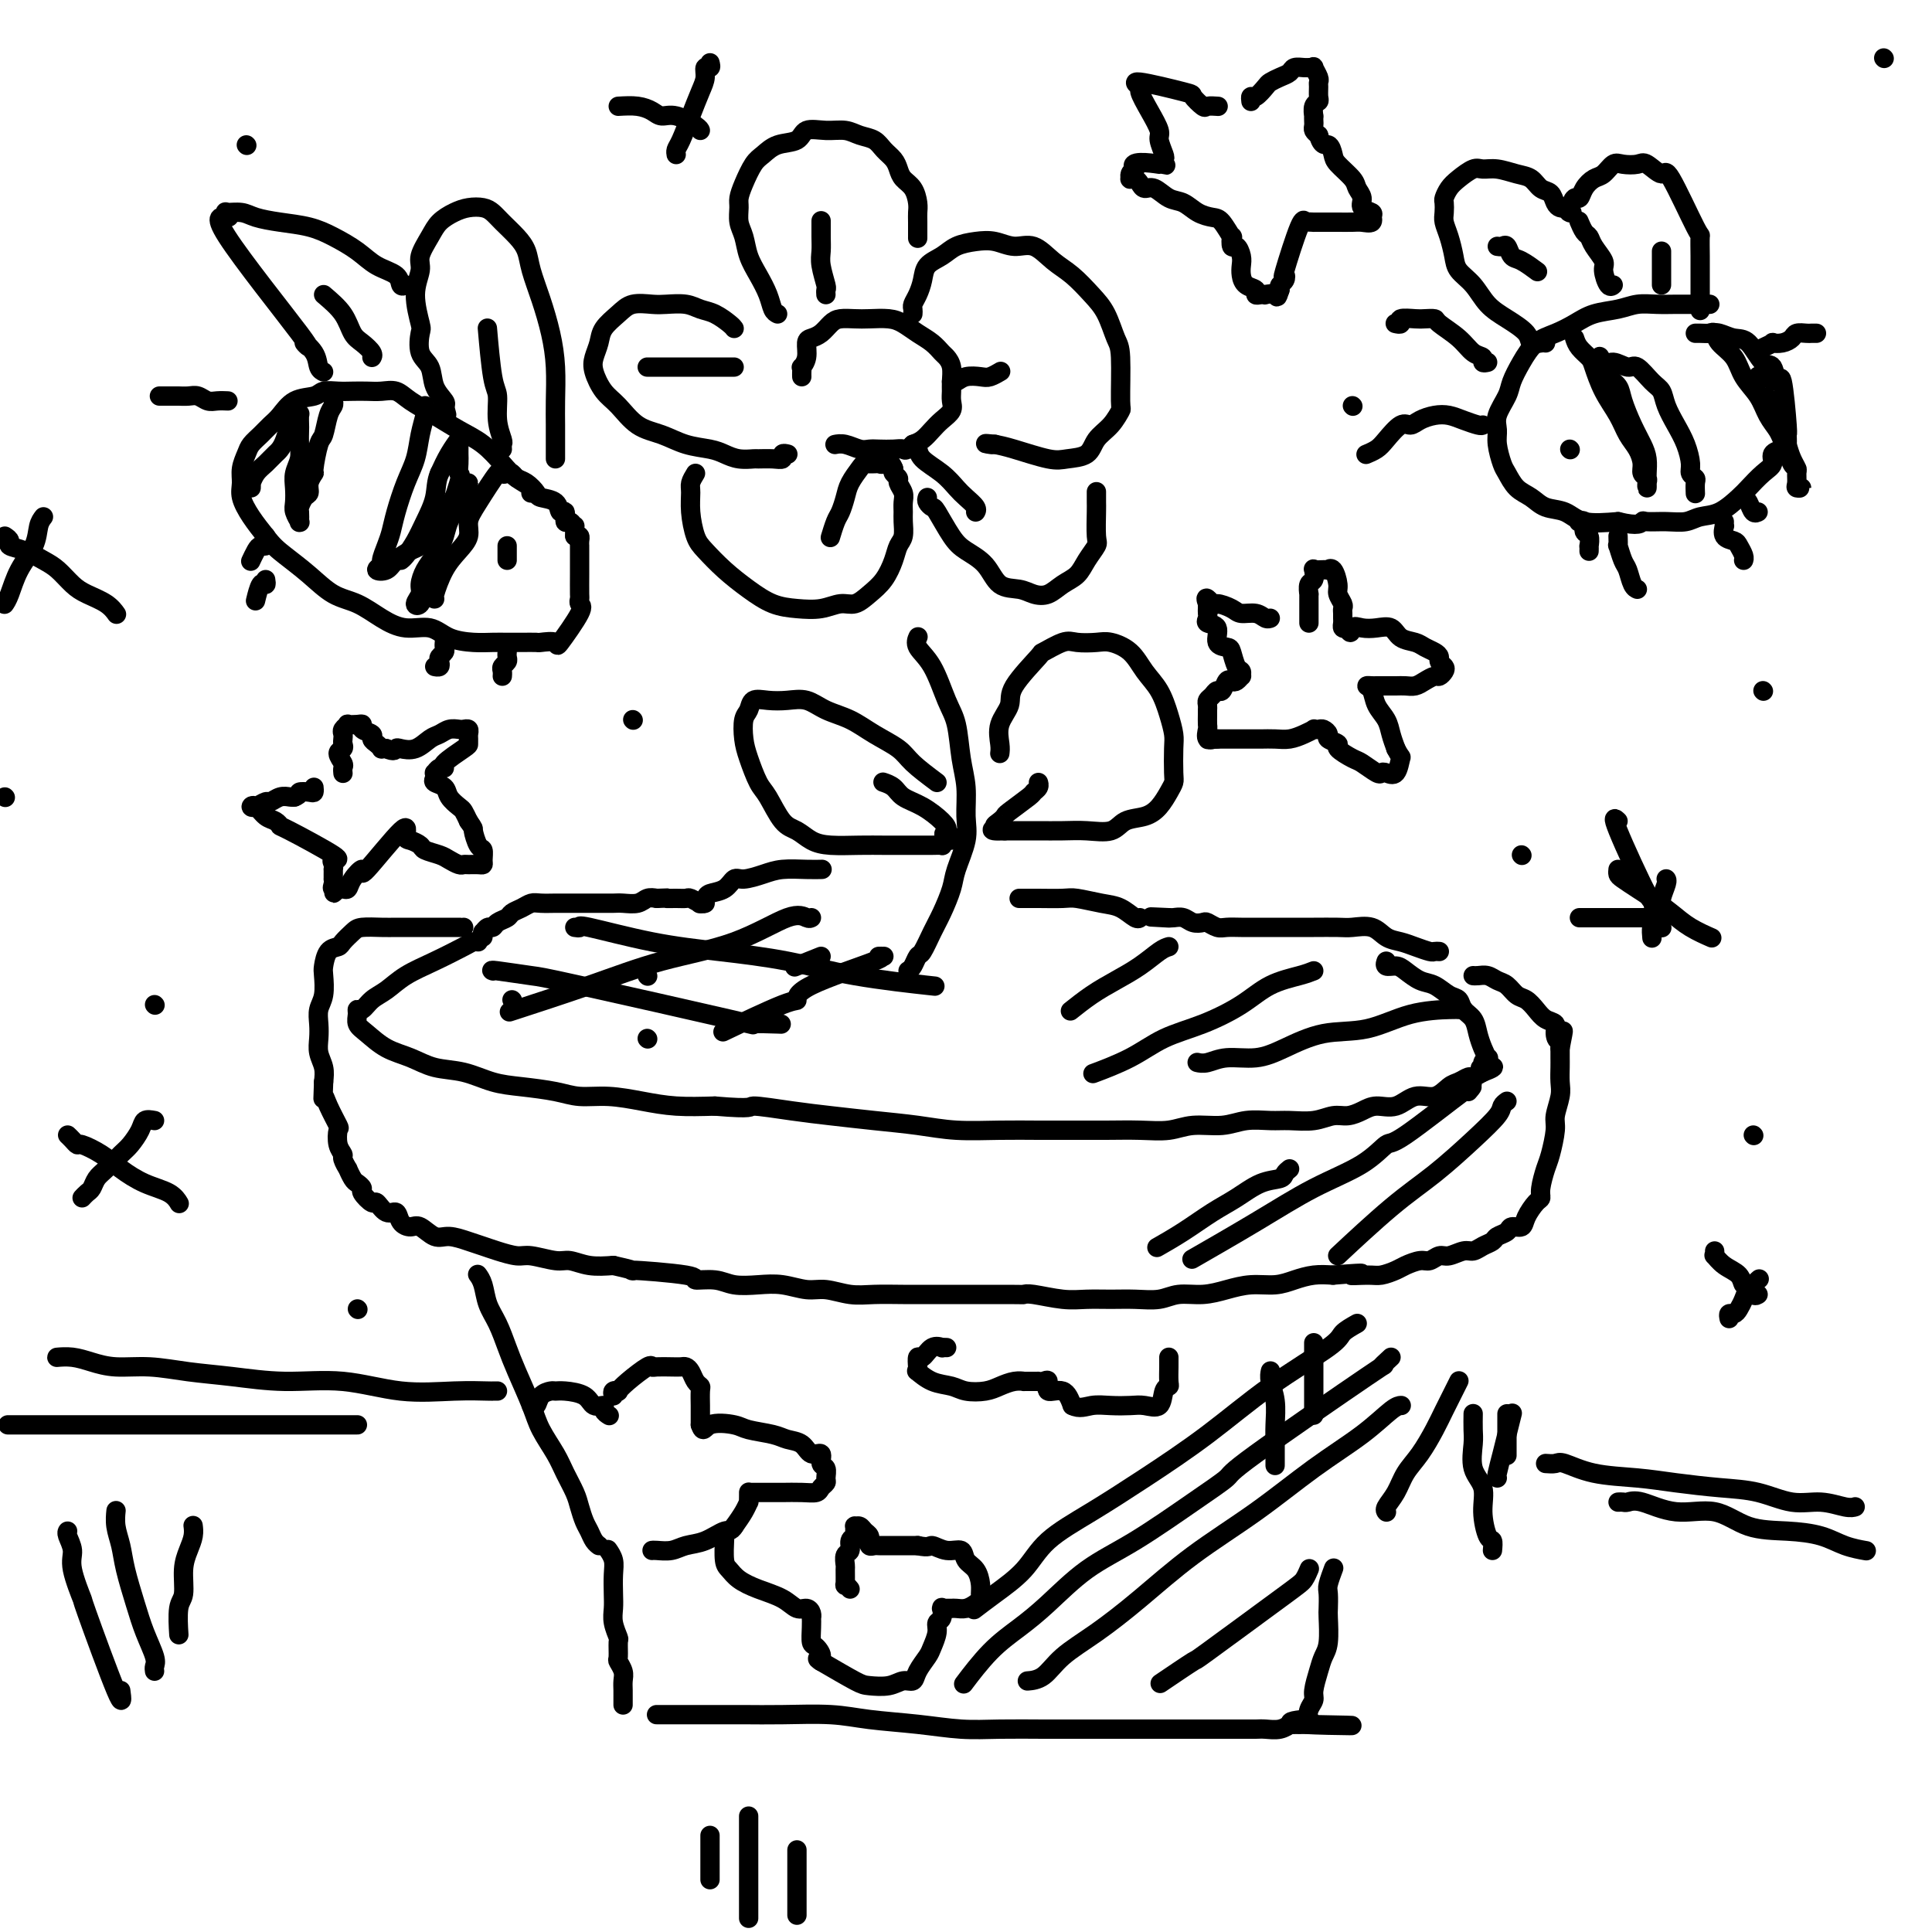 <svg viewBox='0 0 400 400' version='1.1' xmlns='http://www.w3.org/2000/svg' xmlns:xlink='http://www.w3.org/1999/xlink'><g fill='none' stroke='#000000' stroke-width='4' stroke-linecap='round' stroke-linejoin='round'><path d='M99,195c-0.337,-0.041 -0.673,-0.082 -1,0c-0.327,0.082 -0.643,0.286 -2,1c-1.357,0.714 -3.753,1.936 -6,3c-2.247,1.064 -4.343,1.969 -6,3c-1.657,1.031 -2.874,2.187 -4,3c-1.126,0.813 -2.159,1.282 -3,2c-0.841,0.718 -1.489,1.686 -2,2c-0.511,0.314 -0.886,-0.025 -1,0c-0.114,0.025 0.033,0.415 0,1c-0.033,0.585 -0.247,1.365 0,2c0.247,0.635 0.956,1.125 2,2c1.044,0.875 2.424,2.136 4,3c1.576,0.864 3.349,1.331 5,2c1.651,0.669 3.179,1.541 5,2c1.821,0.459 3.934,0.505 6,1c2.066,0.495 4.083,1.438 6,2c1.917,0.562 3.732,0.742 6,1c2.268,0.258 4.988,0.595 7,1c2.012,0.405 3.315,0.879 5,1c1.685,0.121 3.751,-0.112 6,0c2.249,0.112 4.683,0.569 7,1c2.317,0.431 4.519,0.838 7,1c2.481,0.162 5.240,0.081 8,0'/><path d='M148,229c8.542,0.726 6.898,0.040 8,0c1.102,-0.040 4.952,0.568 8,1c3.048,0.432 5.296,0.690 8,1c2.704,0.310 5.866,0.671 9,1c3.134,0.329 6.240,0.624 9,1c2.760,0.376 5.173,0.833 8,1c2.827,0.167 6.067,0.044 9,0c2.933,-0.044 5.557,-0.011 8,0c2.443,0.011 4.703,-0.001 7,0c2.297,0.001 4.630,0.015 7,0c2.370,-0.015 4.775,-0.060 7,0c2.225,0.060 4.269,0.227 6,0c1.731,-0.227 3.151,-0.846 5,-1c1.849,-0.154 4.129,0.156 6,0c1.871,-0.156 3.333,-0.778 5,-1c1.667,-0.222 3.538,-0.045 5,0c1.462,0.045 2.516,-0.043 4,0c1.484,0.043 3.397,0.217 5,0c1.603,-0.217 2.897,-0.827 4,-1c1.103,-0.173 2.016,0.089 3,0c0.984,-0.089 2.038,-0.530 3,-1c0.962,-0.470 1.833,-0.970 3,-1c1.167,-0.030 2.630,0.410 4,0c1.370,-0.410 2.647,-1.669 4,-2c1.353,-0.331 2.781,0.266 4,0c1.219,-0.266 2.227,-1.394 3,-2c0.773,-0.606 1.310,-0.688 2,-1c0.690,-0.312 1.532,-0.853 2,-1c0.468,-0.147 0.562,0.101 1,0c0.438,-0.101 1.219,-0.550 2,-1'/><path d='M307,222c4.327,-1.630 1.146,-1.206 0,-1c-1.146,0.206 -0.257,0.194 0,0c0.257,-0.194 -0.116,-0.568 0,-1c0.116,-0.432 0.723,-0.920 1,-1c0.277,-0.080 0.225,0.250 0,0c-0.225,-0.250 -0.623,-1.079 -1,-2c-0.377,-0.921 -0.733,-1.933 -1,-3c-0.267,-1.067 -0.445,-2.188 -1,-3c-0.555,-0.812 -1.488,-1.316 -2,-2c-0.512,-0.684 -0.602,-1.549 -1,-2c-0.398,-0.451 -1.103,-0.489 -2,-1c-0.897,-0.511 -1.985,-1.495 -3,-2c-1.015,-0.505 -1.957,-0.531 -3,-1c-1.043,-0.469 -2.188,-1.380 -3,-2c-0.812,-0.620 -1.290,-0.950 -2,-1c-0.710,-0.050 -1.653,0.179 -2,0c-0.347,-0.179 -0.099,-0.765 0,-1c0.099,-0.235 0.050,-0.117 0,0'/><path d='M96,192c-0.500,-0.000 -1.001,-0.000 -1,0c0.001,0.000 0.503,0.000 0,0c-0.503,-0.000 -2.011,-0.000 -3,0c-0.989,0.000 -1.460,0.000 -2,0c-0.540,-0.000 -1.149,-0.001 -2,0c-0.851,0.001 -1.943,0.002 -3,0c-1.057,-0.002 -2.080,-0.008 -3,0c-0.920,0.008 -1.737,0.030 -3,0c-1.263,-0.030 -2.972,-0.112 -4,0c-1.028,0.112 -1.375,0.418 -2,1c-0.625,0.582 -1.527,1.438 -2,2c-0.473,0.562 -0.518,0.829 -1,1c-0.482,0.171 -1.401,0.247 -2,1c-0.599,0.753 -0.879,2.182 -1,3c-0.121,0.818 -0.085,1.023 0,2c0.085,0.977 0.218,2.726 0,4c-0.218,1.274 -0.787,2.073 -1,3c-0.213,0.927 -0.071,1.980 0,3c0.071,1.020 0.071,2.005 0,3c-0.071,0.995 -0.211,1.999 0,3c0.211,1.001 0.775,2.000 1,3c0.225,1.000 0.113,2.000 0,3'/><path d='M67,224c-0.183,4.799 -0.141,3.295 0,3c0.141,-0.295 0.382,0.618 1,2c0.618,1.382 1.615,3.234 2,4c0.385,0.766 0.160,0.448 0,1c-0.160,0.552 -0.254,1.974 0,3c0.254,1.026 0.856,1.655 1,2c0.144,0.345 -0.169,0.407 0,1c0.169,0.593 0.820,1.717 1,2c0.180,0.283 -0.111,-0.277 0,0c0.111,0.277 0.625,1.389 1,2c0.375,0.611 0.610,0.722 1,1c0.390,0.278 0.933,0.724 1,1c0.067,0.276 -0.343,0.384 0,1c0.343,0.616 1.439,1.741 2,2c0.561,0.259 0.587,-0.347 1,0c0.413,0.347 1.212,1.646 2,2c0.788,0.354 1.565,-0.237 2,0c0.435,0.237 0.527,1.303 1,2c0.473,0.697 1.327,1.027 2,1c0.673,-0.027 1.167,-0.411 2,0c0.833,0.411 2.007,1.615 3,2c0.993,0.385 1.806,-0.051 3,0c1.194,0.051 2.768,0.587 4,1c1.232,0.413 2.122,0.703 3,1c0.878,0.297 1.742,0.600 3,1c1.258,0.400 2.908,0.895 4,1c1.092,0.105 1.624,-0.182 3,0c1.376,0.182 3.596,0.832 5,1c1.404,0.168 1.993,-0.147 3,0c1.007,0.147 2.430,0.756 4,1c1.570,0.244 3.285,0.122 5,0'/><path d='M127,262c7.064,1.576 2.723,1.014 4,1c1.277,-0.014 8.171,0.518 11,1c2.829,0.482 1.592,0.913 2,1c0.408,0.087 2.461,-0.169 4,0c1.539,0.169 2.563,0.762 4,1c1.437,0.238 3.286,0.120 5,0c1.714,-0.120 3.293,-0.242 5,0c1.707,0.242 3.544,0.850 5,1c1.456,0.150 2.533,-0.156 4,0c1.467,0.156 3.325,0.774 5,1c1.675,0.226 3.167,0.061 5,0c1.833,-0.061 4.007,-0.016 6,0c1.993,0.016 3.804,0.003 5,0c1.196,-0.003 1.775,0.003 5,0c3.225,-0.003 9.096,-0.015 12,0c2.904,0.015 2.842,0.057 3,0c0.158,-0.057 0.537,-0.212 2,0c1.463,0.212 4.012,0.790 6,1c1.988,0.210 3.416,0.052 5,0c1.584,-0.052 3.325,0.001 5,0c1.675,-0.001 3.283,-0.055 5,0c1.717,0.055 3.543,0.221 5,0c1.457,-0.221 2.546,-0.829 4,-1c1.454,-0.171 3.273,0.095 5,0c1.727,-0.095 3.360,-0.551 5,-1c1.640,-0.449 3.285,-0.891 5,-1c1.715,-0.109 3.501,0.115 5,0c1.499,-0.115 2.711,-0.569 4,-1c1.289,-0.431 2.654,-0.837 4,-1c1.346,-0.163 2.673,-0.081 4,0'/><path d='M276,264c9.424,-0.770 4.985,-0.195 4,0c-0.985,0.195 1.483,0.010 3,0c1.517,-0.010 2.083,0.156 3,0c0.917,-0.156 2.185,-0.634 3,-1c0.815,-0.366 1.176,-0.619 2,-1c0.824,-0.381 2.111,-0.891 3,-1c0.889,-0.109 1.379,0.182 2,0c0.621,-0.182 1.373,-0.836 2,-1c0.627,-0.164 1.128,0.163 2,0c0.872,-0.163 2.116,-0.817 3,-1c0.884,-0.183 1.407,0.106 2,0c0.593,-0.106 1.257,-0.607 2,-1c0.743,-0.393 1.565,-0.678 2,-1c0.435,-0.322 0.483,-0.679 1,-1c0.517,-0.321 1.504,-0.604 2,-1c0.496,-0.396 0.501,-0.904 1,-1c0.499,-0.096 1.492,0.219 2,0c0.508,-0.219 0.532,-0.972 1,-2c0.468,-1.028 1.382,-2.331 2,-3c0.618,-0.669 0.940,-0.704 1,-1c0.060,-0.296 -0.143,-0.854 0,-2c0.143,-1.146 0.630,-2.880 1,-4c0.370,-1.120 0.621,-1.626 1,-3c0.379,-1.374 0.886,-3.618 1,-5c0.114,-1.382 -0.166,-1.903 0,-3c0.166,-1.097 0.776,-2.769 1,-4c0.224,-1.231 0.060,-2.021 0,-3c-0.060,-0.979 -0.016,-2.148 0,-3c0.016,-0.852 0.005,-1.386 0,-2c-0.005,-0.614 -0.002,-1.307 0,-2'/><path d='M323,217c1.150,-5.837 0.527,-2.929 0,-2c-0.527,0.929 -0.956,-0.122 -1,-1c-0.044,-0.878 0.298,-1.582 0,-2c-0.298,-0.418 -1.234,-0.550 -2,-1c-0.766,-0.450 -1.360,-1.220 -2,-2c-0.640,-0.780 -1.326,-1.572 -2,-2c-0.674,-0.428 -1.336,-0.493 -2,-1c-0.664,-0.507 -1.330,-1.456 -2,-2c-0.670,-0.544 -1.342,-0.682 -2,-1c-0.658,-0.318 -1.300,-0.817 -2,-1c-0.700,-0.183 -1.458,-0.049 -2,0c-0.542,0.049 -0.869,0.014 -1,0c-0.131,-0.014 -0.065,-0.007 0,0'/><path d='M99,264c-0.096,-0.129 -0.191,-0.257 0,0c0.191,0.257 0.669,0.901 1,2c0.331,1.099 0.515,2.653 1,4c0.485,1.347 1.269,2.487 2,4c0.731,1.513 1.407,3.398 2,5c0.593,1.602 1.103,2.920 2,5c0.897,2.080 2.180,4.920 3,7c0.820,2.080 1.175,3.399 2,5c0.825,1.601 2.119,3.482 3,5c0.881,1.518 1.349,2.671 2,4c0.651,1.329 1.484,2.832 2,4c0.516,1.168 0.716,2.001 1,3c0.284,0.999 0.651,2.163 1,3c0.349,0.837 0.681,1.348 1,2c0.319,0.652 0.624,1.445 1,2c0.376,0.555 0.822,0.873 1,1c0.178,0.127 0.089,0.064 0,0'/><path d='M126,321c-0.113,-0.163 -0.226,-0.325 0,0c0.226,0.325 0.792,1.139 1,2c0.208,0.861 0.060,1.769 0,3c-0.060,1.231 -0.030,2.786 0,4c0.030,1.214 0.061,2.087 0,3c-0.061,0.913 -0.213,1.865 0,3c0.213,1.135 0.793,2.454 1,3c0.207,0.546 0.041,0.320 0,1c-0.041,0.680 0.041,2.265 0,3c-0.041,0.735 -0.207,0.620 0,1c0.207,0.380 0.788,1.254 1,2c0.212,0.746 0.057,1.363 0,2c-0.057,0.637 -0.015,1.295 0,2c0.015,0.705 0.004,1.459 0,2c-0.004,0.541 -0.001,0.869 0,1c0.001,0.131 0.001,0.066 0,0'/><path d='M136,355c-0.067,-0.000 -0.134,-0.000 0,0c0.134,0.000 0.471,0.000 1,0c0.529,-0.000 1.252,-0.001 3,0c1.748,0.001 4.521,0.003 7,0c2.479,-0.003 4.662,-0.012 7,0c2.338,0.012 4.829,0.046 8,0c3.171,-0.046 7.022,-0.170 10,0c2.978,0.170 5.082,0.634 8,1c2.918,0.366 6.652,0.634 10,1c3.348,0.366 6.312,0.830 9,1c2.688,0.170 5.099,0.046 8,0c2.901,-0.046 6.292,-0.012 9,0c2.708,0.012 4.733,0.003 7,0c2.267,-0.003 4.774,-0.001 7,0c2.226,0.001 4.169,0.000 6,0c1.831,-0.000 3.551,-0.000 5,0c1.449,0.000 2.629,0.000 4,0c1.371,-0.000 2.933,-0.000 4,0c1.067,0.000 1.640,0.001 3,0c1.360,-0.001 3.507,-0.004 5,0c1.493,0.004 2.332,0.015 3,0c0.668,-0.015 1.165,-0.057 2,0c0.835,0.057 2.007,0.211 3,0c0.993,-0.211 1.806,-0.788 2,-1c0.194,-0.212 -0.230,-0.061 0,0c0.230,0.061 1.115,0.030 2,0'/><path d='M269,357c20.819,0.377 6.367,0.319 1,0c-5.367,-0.319 -1.649,-0.899 0,-1c1.649,-0.101 1.230,0.276 1,0c-0.230,-0.276 -0.269,-1.204 0,-2c0.269,-0.796 0.846,-1.460 1,-2c0.154,-0.540 -0.116,-0.957 0,-2c0.116,-1.043 0.620,-2.711 1,-4c0.380,-1.289 0.638,-2.198 1,-3c0.362,-0.802 0.828,-1.498 1,-3c0.172,-1.502 0.050,-3.811 0,-5c-0.050,-1.189 -0.027,-1.258 0,-2c0.027,-0.742 0.059,-2.158 0,-3c-0.059,-0.842 -0.208,-1.111 0,-2c0.208,-0.889 0.774,-2.397 1,-3c0.226,-0.603 0.113,-0.302 0,0'/><path d='M287,313c0.049,0.048 0.099,0.097 0,0c-0.099,-0.097 -0.346,-0.339 0,-1c0.346,-0.661 1.286,-1.740 2,-3c0.714,-1.260 1.203,-2.701 2,-4c0.797,-1.299 1.902,-2.457 3,-4c1.098,-1.543 2.189,-3.471 3,-5c0.811,-1.529 1.342,-2.658 2,-4c0.658,-1.342 1.444,-2.895 2,-4c0.556,-1.105 0.881,-1.760 1,-2c0.119,-0.240 0.032,-0.065 0,0c-0.032,0.065 -0.009,0.018 0,0c0.009,-0.018 0.005,-0.009 0,0'/><path d='M272,278c0.000,0.168 0.000,0.336 0,1c0.000,0.664 0.000,1.824 0,3c0.000,1.176 -0.000,2.367 0,4c0.000,1.633 0.000,3.709 0,5c0.000,1.291 0.000,1.797 0,2c0.000,0.203 0.000,0.101 0,0'/><path d='M263,284c0.030,-0.139 0.061,-0.279 0,0c-0.061,0.279 -0.212,0.975 0,2c0.212,1.025 0.789,2.377 1,4c0.211,1.623 0.057,3.518 0,5c-0.057,1.482 -0.015,2.553 0,4c0.015,1.447 0.004,3.271 0,4c-0.004,0.729 -0.002,0.365 0,0'/><path d='M281,274c-1.210,0.683 -2.420,1.367 -3,2c-0.580,0.633 -0.531,1.217 -3,3c-2.469,1.783 -7.455,4.765 -12,8c-4.545,3.235 -8.650,6.724 -13,10c-4.350,3.276 -8.946,6.340 -13,9c-4.054,2.660 -7.567,4.916 -11,7c-3.433,2.084 -6.787,3.995 -9,6c-2.213,2.005 -3.284,4.104 -5,6c-1.716,1.896 -4.077,3.587 -6,5c-1.923,1.413 -3.406,2.546 -4,3c-0.594,0.454 -0.297,0.227 0,0'/><path d='M288,281c-1.164,1.071 -2.328,2.141 -2,2c0.328,-0.141 2.150,-1.494 -3,2c-5.150,3.494 -17.270,11.835 -23,16c-5.730,4.165 -5.070,4.154 -6,5c-0.930,0.846 -3.451,2.550 -7,5c-3.549,2.450 -8.128,5.646 -12,8c-3.872,2.354 -7.038,3.865 -10,6c-2.962,2.135 -5.719,4.895 -8,7c-2.281,2.105 -4.086,3.554 -6,5c-1.914,1.446 -3.938,2.889 -6,5c-2.062,2.111 -4.160,4.889 -5,6c-0.840,1.111 -0.420,0.556 0,0'/><path d='M290,291c0.106,-0.003 0.212,-0.006 0,0c-0.212,0.006 -0.740,0.020 -2,1c-1.260,0.980 -3.250,2.924 -6,5c-2.750,2.076 -6.260,4.284 -10,7c-3.740,2.716 -7.711,5.940 -12,9c-4.289,3.060 -8.895,5.954 -13,9c-4.105,3.046 -7.710,6.242 -11,9c-3.290,2.758 -6.266,5.079 -9,7c-2.734,1.921 -5.228,3.443 -7,5c-1.772,1.557 -2.823,3.150 -4,4c-1.177,0.850 -2.479,0.957 -3,1c-0.521,0.043 -0.260,0.021 0,0'/><path d='M271,325c0.080,-0.192 0.161,-0.385 0,0c-0.161,0.385 -0.563,1.347 -1,2c-0.437,0.653 -0.910,0.995 -5,4c-4.090,3.005 -11.797,8.671 -15,11c-3.203,2.329 -1.901,1.319 -3,2c-1.099,0.681 -4.600,3.052 -6,4c-1.400,0.948 -0.700,0.474 0,0'/><path d='M312,228c-0.410,0.301 -0.820,0.602 -1,1c-0.180,0.398 -0.130,0.893 -1,2c-0.870,1.107 -2.658,2.827 -5,5c-2.342,2.173 -5.236,4.799 -8,7c-2.764,2.201 -5.398,3.977 -9,7c-3.602,3.023 -8.172,7.292 -10,9c-1.828,1.708 -0.914,0.854 0,0'/><path d='M304,226c0.839,-0.983 1.678,-1.966 -1,0c-2.678,1.966 -8.873,6.882 -12,9c-3.127,2.118 -3.187,1.437 -4,2c-0.813,0.563 -2.381,2.369 -5,4c-2.619,1.631 -6.290,3.087 -10,5c-3.710,1.913 -7.460,4.284 -12,7c-4.540,2.716 -9.868,5.776 -12,7c-2.132,1.224 -1.066,0.612 0,0'/><path d='M267,242c-0.398,0.320 -0.797,0.640 -1,1c-0.203,0.360 -0.212,0.760 -1,1c-0.788,0.240 -2.355,0.320 -4,1c-1.645,0.680 -3.366,1.958 -5,3c-1.634,1.042 -3.180,1.846 -5,3c-1.820,1.154 -3.913,2.657 -6,4c-2.087,1.343 -4.168,2.527 -5,3c-0.832,0.473 -0.416,0.237 0,0'/><path d='M100,194c0.023,-0.455 0.047,-0.909 0,-1c-0.047,-0.091 -0.163,0.183 0,0c0.163,-0.183 0.606,-0.823 1,-1c0.394,-0.177 0.738,0.107 1,0c0.262,-0.107 0.441,-0.607 1,-1c0.559,-0.393 1.500,-0.680 2,-1c0.500,-0.320 0.561,-0.674 1,-1c0.439,-0.326 1.257,-0.623 2,-1c0.743,-0.377 1.411,-0.833 2,-1c0.589,-0.167 1.100,-0.045 2,0c0.900,0.045 2.191,0.012 3,0c0.809,-0.012 1.138,-0.003 2,0c0.862,0.003 2.257,0.001 3,0c0.743,-0.001 0.832,-0.000 1,0c0.168,0.000 0.414,-0.000 1,0c0.586,0.000 1.512,0.001 2,0c0.488,-0.001 0.539,-0.004 1,0c0.461,0.004 1.331,0.015 2,0c0.669,-0.015 1.138,-0.056 2,0c0.862,0.056 2.117,0.207 3,0c0.883,-0.207 1.395,-0.774 2,-1c0.605,-0.226 1.302,-0.113 2,0'/><path d='M136,186c4.075,-0.154 2.261,-0.037 2,0c-0.261,0.037 1.030,-0.004 2,0c0.970,0.004 1.619,0.054 2,0c0.381,-0.054 0.494,-0.210 1,0c0.506,0.210 1.405,0.787 2,1c0.595,0.213 0.884,0.061 1,0c0.116,-0.061 0.058,-0.030 0,0'/><path d='M298,197c-0.381,-0.023 -0.763,-0.046 -1,0c-0.237,0.046 -0.330,0.163 -1,0c-0.670,-0.163 -1.916,-0.604 -3,-1c-1.084,-0.396 -2.007,-0.747 -3,-1c-0.993,-0.253 -2.057,-0.407 -3,-1c-0.943,-0.593 -1.764,-1.623 -3,-2c-1.236,-0.377 -2.886,-0.101 -4,0c-1.114,0.101 -1.692,0.027 -3,0c-1.308,-0.027 -3.347,-0.007 -5,0c-1.653,0.007 -2.921,0.002 -4,0c-1.079,-0.002 -1.970,-0.001 -3,0c-1.030,0.001 -2.201,0.001 -3,0c-0.799,-0.001 -1.226,-0.004 -2,0c-0.774,0.004 -1.894,0.015 -3,0c-1.106,-0.015 -2.197,-0.056 -3,0c-0.803,0.056 -1.317,0.207 -2,0c-0.683,-0.207 -1.535,-0.774 -2,-1c-0.465,-0.226 -0.545,-0.113 -1,0c-0.455,0.113 -1.287,0.226 -2,0c-0.713,-0.226 -1.307,-0.792 -2,-1c-0.693,-0.208 -1.484,-0.060 -2,0c-0.516,0.060 -0.758,0.030 -1,0'/><path d='M242,190c-6.756,-0.311 -2.644,-0.089 -1,0c1.644,0.089 0.822,0.044 0,0'/><path d='M188,201c0.327,-0.200 0.653,-0.400 1,-1c0.347,-0.600 0.713,-1.599 1,-2c0.287,-0.401 0.495,-0.205 1,-1c0.505,-0.795 1.306,-2.582 2,-4c0.694,-1.418 1.282,-2.467 2,-4c0.718,-1.533 1.566,-3.550 2,-5c0.434,-1.450 0.453,-2.335 1,-4c0.547,-1.665 1.622,-4.112 2,-6c0.378,-1.888 0.057,-3.219 0,-5c-0.057,-1.781 0.148,-4.013 0,-6c-0.148,-1.987 -0.650,-3.729 -1,-6c-0.350,-2.271 -0.549,-5.071 -1,-7c-0.451,-1.929 -1.154,-2.986 -2,-5c-0.846,-2.014 -1.835,-4.983 -3,-7c-1.165,-2.017 -2.506,-3.081 -3,-4c-0.494,-0.919 -0.141,-1.691 0,-2c0.141,-0.309 0.071,-0.154 0,0'/><path d='M166,78c-0.008,-0.299 -0.017,-0.598 0,-1c0.017,-0.402 0.059,-0.906 0,-1c-0.059,-0.094 -0.220,0.221 0,0c0.220,-0.221 0.822,-0.980 1,-2c0.178,-1.020 -0.066,-2.301 0,-3c0.066,-0.699 0.444,-0.814 1,-1c0.556,-0.186 1.292,-0.442 2,-1c0.708,-0.558 1.390,-1.418 2,-2c0.610,-0.582 1.149,-0.886 2,-1c0.851,-0.114 2.012,-0.039 3,0c0.988,0.039 1.801,0.040 3,0c1.199,-0.040 2.783,-0.123 4,0c1.217,0.123 2.066,0.452 3,1c0.934,0.548 1.953,1.315 3,2c1.047,0.685 2.123,1.290 3,2c0.877,0.710 1.556,1.527 2,2c0.444,0.473 0.655,0.602 1,1c0.345,0.398 0.826,1.065 1,2c0.174,0.935 0.041,2.137 0,3c-0.041,0.863 0.011,1.386 0,2c-0.011,0.614 -0.086,1.320 0,2c0.086,0.680 0.332,1.334 0,2c-0.332,0.666 -1.244,1.343 -2,2c-0.756,0.657 -1.357,1.292 -2,2c-0.643,0.708 -1.326,1.488 -2,2c-0.674,0.512 -1.337,0.756 -2,1'/><path d='M189,92c-1.611,1.619 -1.638,1.167 -2,1c-0.362,-0.167 -1.059,-0.048 -2,0c-0.941,0.048 -2.126,0.027 -3,0c-0.874,-0.027 -1.435,-0.060 -2,0c-0.565,0.060 -1.132,0.212 -2,0c-0.868,-0.212 -2.037,-0.789 -3,-1c-0.963,-0.211 -1.721,-0.057 -2,0c-0.279,0.057 -0.080,0.016 0,0c0.080,-0.016 0.040,-0.008 0,0'/><path d='M161,65c-0.355,-0.179 -0.711,-0.358 -1,-1c-0.289,-0.642 -0.512,-1.746 -1,-3c-0.488,-1.254 -1.241,-2.657 -2,-4c-0.759,-1.343 -1.524,-2.624 -2,-4c-0.476,-1.376 -0.661,-2.846 -1,-4c-0.339,-1.154 -0.831,-1.993 -1,-3c-0.169,-1.007 -0.015,-2.181 0,-3c0.015,-0.819 -0.107,-1.284 0,-2c0.107,-0.716 0.445,-1.682 1,-3c0.555,-1.318 1.326,-2.988 2,-4c0.674,-1.012 1.250,-1.367 2,-2c0.750,-0.633 1.674,-1.543 3,-2c1.326,-0.457 3.054,-0.459 4,-1c0.946,-0.541 1.111,-1.621 2,-2c0.889,-0.379 2.503,-0.057 4,0c1.497,0.057 2.877,-0.150 4,0c1.123,0.150 1.989,0.659 3,1c1.011,0.341 2.168,0.514 3,1c0.832,0.486 1.340,1.284 2,2c0.660,0.716 1.473,1.350 2,2c0.527,0.650 0.768,1.315 1,2c0.232,0.685 0.454,1.389 1,2c0.546,0.611 1.414,1.127 2,2c0.586,0.873 0.889,2.101 1,3c0.111,0.899 0.030,1.468 0,2c-0.030,0.532 -0.008,1.028 0,2c0.008,0.972 0.002,2.421 0,3c-0.002,0.579 -0.001,0.290 0,0'/><path d='M170,46c0.002,-0.265 0.004,-0.530 0,0c-0.004,0.530 -0.015,1.854 0,3c0.015,1.146 0.057,2.115 0,3c-0.057,0.885 -0.211,1.688 0,3c0.211,1.313 0.789,3.135 1,4c0.211,0.865 0.057,0.771 0,1c-0.057,0.229 -0.016,0.780 0,1c0.016,0.220 0.008,0.110 0,0'/><path d='M189,65c0.023,-0.351 0.046,-0.703 0,-1c-0.046,-0.297 -0.161,-0.541 0,-1c0.161,-0.459 0.597,-1.135 1,-2c0.403,-0.865 0.771,-1.920 1,-3c0.229,-1.080 0.318,-2.185 1,-3c0.682,-0.815 1.956,-1.338 3,-2c1.044,-0.662 1.857,-1.462 3,-2c1.143,-0.538 2.616,-0.815 4,-1c1.384,-0.185 2.680,-0.280 4,0c1.320,0.280 2.664,0.935 4,1c1.336,0.065 2.665,-0.459 4,0c1.335,0.459 2.676,1.902 4,3c1.324,1.098 2.632,1.852 4,3c1.368,1.148 2.797,2.690 4,4c1.203,1.310 2.180,2.387 3,4c0.820,1.613 1.483,3.762 2,5c0.517,1.238 0.889,1.566 1,4c0.111,2.434 -0.037,6.974 0,9c0.037,2.026 0.260,1.537 0,2c-0.260,0.463 -1.003,1.877 -2,3c-0.997,1.123 -2.248,1.954 -3,3c-0.752,1.046 -1.005,2.305 -2,3c-0.995,0.695 -2.731,0.825 -4,1c-1.269,0.175 -2.073,0.393 -4,0c-1.927,-0.393 -4.979,-1.398 -7,-2c-2.021,-0.602 -3.010,-0.801 -4,-1'/><path d='M206,92c-3.178,-0.311 -1.622,-0.089 -1,0c0.622,0.089 0.311,0.044 0,0'/><path d='M197,79c0.275,0.111 0.550,0.222 1,0c0.450,-0.222 1.074,-0.778 2,-1c0.926,-0.222 2.156,-0.111 3,0c0.844,0.111 1.304,0.222 2,0c0.696,-0.222 1.627,-0.778 2,-1c0.373,-0.222 0.186,-0.111 0,0'/><path d='M152,68c-0.157,-0.218 -0.314,-0.437 -1,-1c-0.686,-0.563 -1.901,-1.471 -3,-2c-1.099,-0.529 -2.083,-0.679 -3,-1c-0.917,-0.321 -1.767,-0.813 -3,-1c-1.233,-0.187 -2.849,-0.069 -4,0c-1.151,0.069 -1.838,0.090 -3,0c-1.162,-0.090 -2.798,-0.292 -4,0c-1.202,0.292 -1.970,1.077 -3,2c-1.030,0.923 -2.323,1.983 -3,3c-0.677,1.017 -0.737,1.989 -1,3c-0.263,1.011 -0.729,2.060 -1,3c-0.271,0.940 -0.349,1.770 0,3c0.349,1.230 1.123,2.858 2,4c0.877,1.142 1.855,1.798 3,3c1.145,1.202 2.456,2.952 4,4c1.544,1.048 3.322,1.395 5,2c1.678,0.605 3.255,1.469 5,2c1.745,0.531 3.656,0.731 5,1c1.344,0.269 2.121,0.608 3,1c0.879,0.392 1.861,0.838 3,1c1.139,0.162 2.434,0.040 3,0c0.566,-0.040 0.404,0.003 1,0c0.596,-0.003 1.950,-0.053 3,0c1.050,0.053 1.797,0.210 2,0c0.203,-0.210 -0.138,-0.787 0,-1c0.138,-0.213 0.754,-0.061 1,0c0.246,0.061 0.123,0.030 0,0'/><path d='M134,76c0.346,0.000 0.691,0.000 1,0c0.309,0.000 0.581,0.000 1,0c0.419,0.000 0.984,0.000 2,0c1.016,0.000 2.482,0.000 4,0c1.518,0.000 3.086,0.000 4,0c0.914,0.000 1.173,0.000 2,0c0.827,0.000 2.223,0.000 3,0c0.777,0.000 0.936,0.000 1,0c0.064,0.000 0.032,0.000 0,0'/><path d='M144,98c-0.428,0.704 -0.856,1.408 -1,2c-0.144,0.592 -0.003,1.070 0,2c0.003,0.930 -0.132,2.310 0,4c0.132,1.690 0.530,3.689 1,5c0.470,1.311 1.013,1.934 2,3c0.987,1.066 2.420,2.574 4,4c1.580,1.426 3.308,2.770 5,4c1.692,1.230 3.348,2.345 5,3c1.652,0.655 3.299,0.850 5,1c1.701,0.150 3.456,0.257 5,0c1.544,-0.257 2.876,-0.876 4,-1c1.124,-0.124 2.041,0.248 3,0c0.959,-0.248 1.959,-1.115 3,-2c1.041,-0.885 2.121,-1.788 3,-3c0.879,-1.212 1.556,-2.733 2,-4c0.444,-1.267 0.655,-2.279 1,-3c0.345,-0.721 0.826,-1.152 1,-2c0.174,-0.848 0.043,-2.115 0,-3c-0.043,-0.885 0.004,-1.389 0,-2c-0.004,-0.611 -0.057,-1.330 0,-2c0.057,-0.670 0.225,-1.293 0,-2c-0.225,-0.707 -0.844,-1.499 -1,-2c-0.156,-0.501 0.150,-0.712 0,-1c-0.150,-0.288 -0.757,-0.654 -1,-1c-0.243,-0.346 -0.121,-0.673 0,-1'/><path d='M185,97c-0.713,-1.928 -1.497,-1.249 -2,-1c-0.503,0.249 -0.727,0.066 -1,0c-0.273,-0.066 -0.597,-0.016 -1,0c-0.403,0.016 -0.885,-0.001 -1,0c-0.115,0.001 0.138,0.019 0,0c-0.138,-0.019 -0.667,-0.076 -1,0c-0.333,0.076 -0.470,0.284 -1,1c-0.530,0.716 -1.452,1.940 -2,3c-0.548,1.060 -0.721,1.955 -1,3c-0.279,1.045 -0.663,2.241 -1,3c-0.337,0.759 -0.626,1.080 -1,2c-0.374,0.920 -0.831,2.440 -1,3c-0.169,0.560 -0.048,0.160 0,0c0.048,-0.160 0.024,-0.080 0,0'/><path d='M192,103c-0.103,0.304 -0.206,0.609 0,1c0.206,0.391 0.719,0.869 1,1c0.281,0.131 0.328,-0.084 1,1c0.672,1.084 1.968,3.466 3,5c1.032,1.534 1.798,2.218 3,3c1.202,0.782 2.839,1.661 4,3c1.161,1.339 1.847,3.137 3,4c1.153,0.863 2.774,0.790 4,1c1.226,0.210 2.057,0.703 3,1c0.943,0.297 1.997,0.399 3,0c1.003,-0.399 1.953,-1.297 3,-2c1.047,-0.703 2.189,-1.211 3,-2c0.811,-0.789 1.289,-1.859 2,-3c0.711,-1.141 1.655,-2.352 2,-3c0.345,-0.648 0.093,-0.735 0,-2c-0.093,-1.265 -0.025,-3.710 0,-5c0.025,-1.290 0.007,-1.424 0,-2c-0.007,-0.576 -0.002,-1.593 0,-2c0.002,-0.407 0.001,-0.203 0,0'/><path d='M189,93c0.410,-0.157 0.819,-0.313 1,0c0.181,0.313 0.133,1.096 1,2c0.867,0.904 2.649,1.931 4,3c1.351,1.069 2.271,2.182 3,3c0.729,0.818 1.268,1.343 2,2c0.732,0.657 1.659,1.446 2,2c0.341,0.554 0.098,0.873 0,1c-0.098,0.127 -0.049,0.064 0,0'/><path d='M207,156c0.063,-0.494 0.127,-0.988 0,-2c-0.127,-1.012 -0.444,-2.542 0,-4c0.444,-1.458 1.649,-2.843 2,-4c0.351,-1.157 -0.150,-2.086 1,-4c1.150,-1.914 3.953,-4.814 5,-6c1.047,-1.186 0.337,-0.659 1,-1c0.663,-0.341 2.698,-1.551 4,-2c1.302,-0.449 1.870,-0.136 3,0c1.130,0.136 2.820,0.096 4,0c1.180,-0.096 1.850,-0.249 3,0c1.150,0.249 2.781,0.899 4,2c1.219,1.101 2.025,2.652 3,4c0.975,1.348 2.117,2.494 3,4c0.883,1.506 1.505,3.373 2,5c0.495,1.627 0.862,3.015 1,4c0.138,0.985 0.046,1.566 0,3c-0.046,1.434 -0.044,3.722 0,5c0.044,1.278 0.132,1.545 0,2c-0.132,0.455 -0.484,1.096 -1,2c-0.516,0.904 -1.197,2.070 -2,3c-0.803,0.930 -1.729,1.622 -3,2c-1.271,0.378 -2.888,0.441 -4,1c-1.112,0.559 -1.718,1.614 -3,2c-1.282,0.386 -3.238,0.103 -5,0c-1.762,-0.103 -3.328,-0.028 -5,0c-1.672,0.028 -3.450,0.007 -5,0c-1.550,-0.007 -2.871,-0.002 -4,0c-1.129,0.002 -2.064,0.001 -3,0'/><path d='M208,172c-4.640,0.225 -1.741,-0.711 -1,-1c0.741,-0.289 -0.677,0.070 -1,0c-0.323,-0.070 0.448,-0.568 1,-1c0.552,-0.432 0.884,-0.798 1,-1c0.116,-0.202 0.017,-0.240 1,-1c0.983,-0.760 3.048,-2.242 4,-3c0.952,-0.758 0.791,-0.791 1,-1c0.209,-0.209 0.787,-0.595 1,-1c0.213,-0.405 0.061,-0.830 0,-1c-0.061,-0.170 -0.030,-0.085 0,0'/><path d='M194,162c-1.894,-1.421 -3.787,-2.841 -5,-4c-1.213,-1.159 -1.745,-2.055 -3,-3c-1.255,-0.945 -3.234,-1.938 -5,-3c-1.766,-1.062 -3.319,-2.193 -5,-3c-1.681,-0.807 -3.491,-1.290 -5,-2c-1.509,-0.710 -2.719,-1.648 -4,-2c-1.281,-0.352 -2.634,-0.118 -4,0c-1.366,0.118 -2.745,0.121 -4,0c-1.255,-0.121 -2.387,-0.365 -3,0c-0.613,0.365 -0.708,1.341 -1,2c-0.292,0.659 -0.781,1.003 -1,2c-0.219,0.997 -0.169,2.649 0,4c0.169,1.351 0.457,2.403 1,4c0.543,1.597 1.341,3.741 2,5c0.659,1.259 1.178,1.633 2,3c0.822,1.367 1.948,3.725 3,5c1.052,1.275 2.031,1.466 3,2c0.969,0.534 1.928,1.411 3,2c1.072,0.589 2.259,0.890 4,1c1.741,0.110 4.037,0.030 6,0c1.963,-0.030 3.591,-0.008 5,0c1.409,0.008 2.597,0.003 4,0c1.403,-0.003 3.020,-0.004 4,0c0.980,0.004 1.325,0.011 2,0c0.675,-0.011 1.682,-0.041 2,0c0.318,0.041 -0.052,0.155 0,0c0.052,-0.155 0.526,-0.577 1,-1'/><path d='M196,174c4.329,-0.187 1.150,-0.655 0,-1c-1.150,-0.345 -0.271,-0.568 0,-1c0.271,-0.432 -0.064,-1.072 -1,-2c-0.936,-0.928 -2.472,-2.144 -4,-3c-1.528,-0.856 -3.049,-1.353 -4,-2c-0.951,-0.647 -1.333,-1.443 -2,-2c-0.667,-0.557 -1.619,-0.873 -2,-1c-0.381,-0.127 -0.190,-0.063 0,0'/><path d='M145,187c-0.104,0.087 -0.207,0.173 0,0c0.207,-0.173 0.725,-0.606 1,-1c0.275,-0.394 0.306,-0.749 1,-1c0.694,-0.251 2.049,-0.397 3,-1c0.951,-0.603 1.496,-1.664 2,-2c0.504,-0.336 0.966,0.054 2,0c1.034,-0.054 2.641,-0.550 4,-1c1.359,-0.450 2.469,-0.853 4,-1c1.531,-0.147 3.483,-0.040 5,0c1.517,0.040 2.601,0.011 3,0c0.399,-0.011 0.114,-0.003 0,0c-0.114,0.003 -0.057,0.002 0,0'/><path d='M211,186c0.219,0.002 0.438,0.004 1,0c0.562,-0.004 1.465,-0.013 3,0c1.535,0.013 3.700,0.050 5,0c1.300,-0.050 1.736,-0.185 3,0c1.264,0.185 3.358,0.690 5,1c1.642,0.310 2.832,0.423 4,1c1.168,0.577 2.315,1.617 3,2c0.685,0.383 0.910,0.109 1,0c0.090,-0.109 0.045,-0.055 0,0'/><path d='M106,207c0.000,0.000 0.100,0.100 0.1,0.1'/><path d='M134,202c0.000,0.000 0.100,0.100 0.1,0.1'/><path d='M170,198c-2.083,0.833 -4.167,1.667 -5,2c-0.833,0.333 -0.417,0.167 0,0'/><path d='M134,215c0.000,0.000 0.100,0.100 0.1,0.1'/><path d='M160,209c0.000,0.000 0.100,0.100 0.1,0.1'/><path d='M303,209c-0.381,0.007 -0.763,0.013 -1,0c-0.237,-0.013 -0.330,-0.047 -2,0c-1.670,0.047 -4.916,0.174 -8,1c-3.084,0.826 -6.004,2.350 -9,3c-2.996,0.650 -6.066,0.427 -9,1c-2.934,0.573 -5.732,1.943 -8,3c-2.268,1.057 -4.005,1.800 -6,2c-1.995,0.200 -4.246,-0.142 -6,0c-1.754,0.142 -3.011,0.769 -4,1c-0.989,0.231 -1.711,0.066 -2,0c-0.289,-0.066 -0.144,-0.033 0,0'/><path d='M272,201c-0.720,0.290 -1.440,0.579 -3,1c-1.560,0.421 -3.961,0.972 -6,2c-2.039,1.028 -3.717,2.531 -6,4c-2.283,1.469 -5.170,2.902 -8,4c-2.830,1.098 -5.604,1.861 -8,3c-2.396,1.139 -4.414,2.653 -7,4c-2.586,1.347 -5.739,2.528 -7,3c-1.261,0.472 -0.631,0.236 0,0'/><path d='M119,192c0.501,0.078 1.003,0.155 1,0c-0.003,-0.155 -0.510,-0.544 2,0c2.510,0.544 8.037,2.020 13,3c4.963,0.980 9.360,1.464 14,2c4.640,0.536 9.522,1.123 14,2c4.478,0.877 8.552,2.044 14,3c5.448,0.956 12.271,1.702 15,2c2.729,0.298 1.365,0.149 0,0'/><path d='M102,201c0.083,0.029 0.166,0.057 0,0c-0.166,-0.057 -0.583,-0.201 1,0c1.583,0.201 5.164,0.747 7,1c1.836,0.253 1.926,0.211 10,2c8.074,1.789 24.133,5.407 31,7c6.867,1.593 4.541,1.160 5,1c0.459,-0.160 3.703,-0.046 5,0c1.297,0.046 0.649,0.023 0,0'/><path d='M168,190c-0.206,0.127 -0.411,0.254 -1,0c-0.589,-0.254 -1.561,-0.891 -4,0c-2.439,0.891 -6.344,3.308 -11,5c-4.656,1.692 -10.062,2.660 -15,4c-4.938,1.340 -9.406,3.053 -15,5c-5.594,1.947 -12.312,4.128 -15,5c-2.688,0.872 -1.344,0.436 0,0'/><path d='M183,198c-0.680,0.013 -1.359,0.027 -1,0c0.359,-0.027 1.758,-0.094 -1,1c-2.758,1.094 -9.673,3.348 -13,5c-3.327,1.652 -3.067,2.700 -3,3c0.067,0.300 -0.059,-0.150 -3,1c-2.941,1.150 -8.697,3.900 -11,5c-2.303,1.100 -1.151,0.550 0,0'/><path d='M242,196c-0.512,0.156 -1.024,0.312 -2,1c-0.976,0.688 -2.416,1.908 -4,3c-1.584,1.092 -3.311,2.056 -5,3c-1.689,0.944 -3.339,1.870 -5,3c-1.661,1.130 -3.332,2.466 -4,3c-0.668,0.534 -0.334,0.267 0,0'/><path d='M127,289c-0.121,-0.413 -0.243,-0.826 0,-1c0.243,-0.174 0.849,-0.110 1,0c0.151,0.110 -0.155,0.264 0,0c0.155,-0.264 0.769,-0.946 2,-2c1.231,-1.054 3.079,-2.478 4,-3c0.921,-0.522 0.915,-0.140 1,0c0.085,0.140 0.260,0.040 1,0c0.740,-0.040 2.043,-0.018 3,0c0.957,0.018 1.567,0.033 2,0c0.433,-0.033 0.691,-0.113 1,0c0.309,0.113 0.671,0.419 1,1c0.329,0.581 0.624,1.437 1,2c0.376,0.563 0.833,0.834 1,1c0.167,0.166 0.045,0.226 0,1c-0.045,0.774 -0.012,2.263 0,3c0.012,0.737 0.003,0.722 0,1c-0.003,0.278 -0.001,0.848 0,1c0.001,0.152 0.000,-0.113 0,0c-0.000,0.113 -0.000,0.604 0,1c0.000,0.396 0.000,0.698 0,1'/><path d='M145,295c0.643,1.869 0.752,0.543 2,0c1.248,-0.543 3.637,-0.301 5,0c1.363,0.301 1.702,0.663 3,1c1.298,0.337 3.557,0.649 5,1c1.443,0.351 2.070,0.742 3,1c0.930,0.258 2.162,0.383 3,1c0.838,0.617 1.282,1.727 2,2c0.718,0.273 1.710,-0.292 2,0c0.290,0.292 -0.122,1.440 0,2c0.122,0.560 0.777,0.532 1,1c0.223,0.468 0.014,1.432 0,2c-0.014,0.568 0.169,0.741 0,1c-0.169,0.259 -0.688,0.605 -1,1c-0.312,0.395 -0.416,0.838 -1,1c-0.584,0.162 -1.648,0.043 -3,0c-1.352,-0.043 -2.992,-0.012 -4,0c-1.008,0.012 -1.384,0.003 -2,0c-0.616,-0.003 -1.471,-0.001 -2,0c-0.529,0.001 -0.730,-0.001 -1,0c-0.270,0.001 -0.608,0.003 -1,0c-0.392,-0.003 -0.837,-0.011 -1,0c-0.163,0.011 -0.043,0.040 0,0c0.043,-0.040 0.009,-0.149 0,0c-0.009,0.149 0.006,0.557 0,1c-0.006,0.443 -0.032,0.923 0,1c0.032,0.077 0.124,-0.248 0,0c-0.124,0.248 -0.464,1.071 -1,2c-0.536,0.929 -1.268,1.965 -2,3'/><path d='M152,316c-0.730,1.200 -1.053,0.700 -2,1c-0.947,0.300 -2.516,1.401 -4,2c-1.484,0.599 -2.881,0.696 -4,1c-1.119,0.304 -1.960,0.813 -3,1c-1.040,0.187 -2.279,0.050 -3,0c-0.721,-0.050 -0.925,-0.013 -1,0c-0.075,0.013 -0.021,0.004 0,0c0.021,-0.004 0.011,-0.002 0,0'/><path d='M126,293c0.127,0.079 0.254,0.158 0,0c-0.254,-0.158 -0.890,-0.554 -1,-1c-0.110,-0.446 0.307,-0.942 0,-1c-0.307,-0.058 -1.338,0.324 -2,0c-0.662,-0.324 -0.955,-1.353 -2,-2c-1.045,-0.647 -2.843,-0.912 -4,-1c-1.157,-0.088 -1.673,0.001 -2,0c-0.327,-0.001 -0.466,-0.091 -1,0c-0.534,0.091 -1.463,0.365 -2,1c-0.537,0.635 -0.683,1.633 -1,2c-0.317,0.367 -0.805,0.105 -1,0c-0.195,-0.105 -0.098,-0.052 0,0'/><path d='M196,279c-0.469,-0.017 -0.938,-0.035 -1,0c-0.062,0.035 0.285,0.121 0,0c-0.285,-0.121 -1.200,-0.449 -2,0c-0.800,0.449 -1.484,1.674 -2,2c-0.516,0.326 -0.862,-0.245 -1,0c-0.138,0.245 -0.066,1.308 0,2c0.066,0.692 0.127,1.012 0,1c-0.127,-0.012 -0.442,-0.356 0,0c0.442,0.356 1.640,1.413 3,2c1.360,0.587 2.881,0.703 4,1c1.119,0.297 1.835,0.773 3,1c1.165,0.227 2.780,0.204 4,0c1.220,-0.204 2.046,-0.591 3,-1c0.954,-0.409 2.035,-0.842 3,-1c0.965,-0.158 1.814,-0.042 2,0c0.186,0.042 -0.291,0.011 0,0c0.291,-0.011 1.348,-0.002 2,0c0.652,0.002 0.897,-0.002 1,0c0.103,0.002 0.063,0.009 0,0c-0.063,-0.009 -0.151,-0.033 0,0c0.151,0.033 0.540,0.122 1,0c0.460,-0.122 0.989,-0.455 1,0c0.011,0.455 -0.497,1.700 0,2c0.497,0.300 1.999,-0.343 3,0c1.001,0.343 1.500,1.671 2,3'/><path d='M222,291c1.492,0.774 2.722,0.210 4,0c1.278,-0.210 2.604,-0.067 4,0c1.396,0.067 2.861,0.057 4,0c1.139,-0.057 1.951,-0.160 3,0c1.049,0.160 2.334,0.582 3,0c0.666,-0.582 0.714,-2.169 1,-3c0.286,-0.831 0.809,-0.906 1,-1c0.191,-0.094 0.051,-0.208 0,-1c-0.051,-0.792 -0.014,-2.264 0,-3c0.014,-0.736 0.004,-0.737 0,-1c-0.004,-0.263 -0.001,-0.790 0,-1c0.001,-0.210 0.001,-0.105 0,0'/><path d='M176,329c-0.423,-0.510 -0.847,-1.019 -1,-1c-0.153,0.019 -0.037,0.567 0,0c0.037,-0.567 -0.005,-2.250 0,-3c0.005,-0.750 0.058,-0.568 0,-1c-0.058,-0.432 -0.226,-1.477 0,-2c0.226,-0.523 0.845,-0.522 1,-1c0.155,-0.478 -0.156,-1.434 0,-2c0.156,-0.566 0.777,-0.741 1,-1c0.223,-0.259 0.048,-0.602 0,-1c-0.048,-0.398 0.029,-0.850 0,-1c-0.029,-0.150 -0.166,0.002 0,0c0.166,-0.002 0.633,-0.159 1,0c0.367,0.159 0.633,0.635 1,1c0.367,0.365 0.833,0.620 1,1c0.167,0.380 0.033,0.887 0,1c-0.033,0.113 0.035,-0.166 0,0c-0.035,0.166 -0.172,0.776 0,1c0.172,0.224 0.654,0.060 1,0c0.346,-0.060 0.557,-0.016 1,0c0.443,0.016 1.119,0.004 2,0c0.881,-0.004 1.966,-0.001 3,0c1.034,0.001 2.017,0.001 3,0'/><path d='M190,320c2.555,0.551 2.442,-0.072 3,0c0.558,0.072 1.785,0.838 3,1c1.215,0.162 2.416,-0.279 3,0c0.584,0.279 0.549,1.279 1,2c0.451,0.721 1.386,1.163 2,2c0.614,0.837 0.905,2.070 1,3c0.095,0.930 -0.006,1.555 0,2c0.006,0.445 0.118,0.708 0,1c-0.118,0.292 -0.465,0.614 -1,1c-0.535,0.386 -1.257,0.835 -2,1c-0.743,0.165 -1.505,0.045 -2,0c-0.495,-0.045 -0.721,-0.014 -1,0c-0.279,0.014 -0.610,0.011 -1,0c-0.390,-0.011 -0.841,-0.029 -1,0c-0.159,0.029 -0.028,0.104 0,0c0.028,-0.104 -0.048,-0.386 0,0c0.048,0.386 0.221,1.439 0,2c-0.221,0.561 -0.837,0.629 -1,1c-0.163,0.371 0.126,1.046 0,2c-0.126,0.954 -0.666,2.188 -1,3c-0.334,0.812 -0.461,1.202 -1,2c-0.539,0.798 -1.489,2.004 -2,3c-0.511,0.996 -0.584,1.783 -1,2c-0.416,0.217 -1.175,-0.135 -2,0c-0.825,0.135 -1.716,0.758 -3,1c-1.284,0.242 -2.961,0.104 -4,0c-1.039,-0.104 -1.440,-0.172 -3,-1c-1.560,-0.828 -4.280,-2.414 -7,-4'/><path d='M170,344c-1.503,-0.884 -0.259,-0.595 0,-1c0.259,-0.405 -0.467,-1.505 -1,-2c-0.533,-0.495 -0.874,-0.384 -1,-1c-0.126,-0.616 -0.036,-1.959 0,-3c0.036,-1.041 0.018,-1.780 0,-2c-0.018,-0.220 -0.036,0.079 0,0c0.036,-0.079 0.128,-0.535 0,-1c-0.128,-0.465 -0.475,-0.939 -1,-1c-0.525,-0.061 -1.229,0.293 -2,0c-0.771,-0.293 -1.608,-1.231 -3,-2c-1.392,-0.769 -3.340,-1.370 -5,-2c-1.660,-0.630 -3.033,-1.290 -4,-2c-0.967,-0.710 -1.527,-1.469 -2,-2c-0.473,-0.531 -0.858,-0.835 -1,-2c-0.142,-1.165 -0.041,-3.190 0,-4c0.041,-0.810 0.020,-0.405 0,0'/><path d='M309,321c0.079,-0.849 0.157,-1.699 0,-2c-0.157,-0.301 -0.550,-0.055 -1,-1c-0.450,-0.945 -0.958,-3.081 -1,-5c-0.042,-1.919 0.381,-3.622 0,-5c-0.381,-1.378 -1.566,-2.433 -2,-4c-0.434,-1.567 -0.116,-3.647 0,-5c0.116,-1.353 0.031,-1.980 0,-3c-0.031,-1.020 -0.009,-2.434 0,-3c0.009,-0.566 0.004,-0.283 0,0'/><path d='M312,301c0.000,0.303 0.000,0.607 0,0c0.000,-0.607 0.000,-2.124 0,-3c0.000,-0.876 0.000,-1.110 0,-2c0.000,-0.890 -0.000,-2.434 0,-3c0.000,-0.566 0.000,-0.152 0,0c0.000,0.152 0.000,0.044 0,0c0.000,-0.044 0.000,-0.022 0,0'/><path d='M310,306c-0.091,-0.059 -0.182,-0.118 0,-1c0.182,-0.882 0.636,-2.587 1,-4c0.364,-1.413 0.636,-2.534 1,-4c0.364,-1.466 0.818,-3.276 1,-4c0.182,-0.724 0.091,-0.362 0,0'/><path d='M320,303c0.741,0.054 1.482,0.108 2,0c0.518,-0.108 0.814,-0.380 2,0c1.186,0.380 3.263,1.410 6,2c2.737,0.590 6.135,0.740 9,1c2.865,0.260 5.199,0.629 8,1c2.801,0.371 6.070,0.744 9,1c2.930,0.256 5.521,0.394 8,1c2.479,0.606 4.846,1.679 7,2c2.154,0.321 4.094,-0.110 6,0c1.906,0.110 3.779,0.761 5,1c1.221,0.239 1.790,0.064 2,0c0.210,-0.064 0.060,-0.018 0,0c-0.060,0.018 -0.030,0.009 0,0'/><path d='M335,311c0.358,-0.018 0.716,-0.036 1,0c0.284,0.036 0.495,0.125 1,0c0.505,-0.125 1.304,-0.465 3,0c1.696,0.465 4.287,1.734 7,2c2.713,0.266 5.547,-0.472 8,0c2.453,0.472 4.525,2.155 7,3c2.475,0.845 5.354,0.854 8,1c2.646,0.146 5.060,0.431 7,1c1.940,0.569 3.407,1.422 5,2c1.593,0.578 3.312,0.879 4,1c0.688,0.121 0.344,0.060 0,0'/><path d='M103,288c-0.453,-0.004 -0.906,-0.009 -1,0c-0.094,0.009 0.171,0.031 -1,0c-1.171,-0.031 -3.776,-0.117 -7,0c-3.224,0.117 -7.066,0.435 -11,0c-3.934,-0.435 -7.961,-1.623 -12,-2c-4.039,-0.377 -8.092,0.057 -12,0c-3.908,-0.057 -7.672,-0.607 -11,-1c-3.328,-0.393 -6.221,-0.631 -9,-1c-2.779,-0.369 -5.446,-0.869 -8,-1c-2.554,-0.131 -4.996,0.109 -7,0c-2.004,-0.109 -3.570,-0.565 -5,-1c-1.430,-0.435 -2.723,-0.849 -4,-1c-1.277,-0.151 -2.538,-0.041 -3,0c-0.462,0.041 -0.124,0.011 0,0c0.124,-0.011 0.036,-0.003 0,0c-0.036,0.003 -0.018,0.002 0,0'/><path d='M74,295c-0.550,0.000 -1.101,0.000 -2,0c-0.899,0.000 -2.147,0.000 -3,0c-0.853,0.000 -1.312,0.000 -9,0c-7.688,0.000 -22.605,0.000 -30,0c-7.395,0.000 -7.267,0.000 -8,0c-0.733,0.000 -2.327,0.000 -4,0c-1.673,0.000 -3.425,0.000 -5,0c-1.575,0.000 -2.972,0.000 -4,0c-1.028,0.000 -1.688,0.000 -3,0c-1.312,0.000 -3.276,0.000 -4,0c-0.724,0.000 -0.207,0.000 0,0c0.207,0.000 0.103,0.000 0,0'/><path d='M25,350c0.243,1.763 0.487,3.525 -1,0c-1.487,-3.525 -4.703,-12.338 -6,-16c-1.297,-3.662 -0.673,-2.172 -1,-3c-0.327,-0.828 -1.604,-3.973 -2,-6c-0.396,-2.027 0.090,-2.935 0,-4c-0.090,-1.065 -0.755,-2.287 -1,-3c-0.245,-0.713 -0.070,-0.918 0,-1c0.070,-0.082 0.035,-0.041 0,0'/><path d='M32,346c-0.048,-0.312 -0.097,-0.624 0,-1c0.097,-0.376 0.339,-0.817 0,-2c-0.339,-1.183 -1.257,-3.110 -2,-5c-0.743,-1.890 -1.309,-3.743 -2,-6c-0.691,-2.257 -1.506,-4.917 -2,-7c-0.494,-2.083 -0.669,-3.589 -1,-5c-0.331,-1.411 -0.820,-2.726 -1,-4c-0.180,-1.274 -0.051,-2.507 0,-3c0.051,-0.493 0.026,-0.247 0,0'/><path d='M37,338c-0.009,-0.136 -0.017,-0.273 0,0c0.017,0.273 0.060,0.954 0,0c-0.060,-0.954 -0.223,-3.543 0,-5c0.223,-1.457 0.830,-1.781 1,-3c0.170,-1.219 -0.098,-3.332 0,-5c0.098,-1.668 0.562,-2.890 1,-4c0.438,-1.110 0.849,-2.106 1,-3c0.151,-0.894 0.043,-1.684 0,-2c-0.043,-0.316 -0.022,-0.158 0,0'/><path d='M147,380c0.000,0.245 0.000,0.490 0,1c0.000,0.510 0.000,1.286 0,2c0.000,0.714 0.000,1.367 0,2c0.000,0.633 0.000,1.247 0,2c0.000,0.753 -0.000,1.644 0,2c0.000,0.356 0.000,0.178 0,0'/><path d='M155,376c0.000,0.247 0.000,0.494 0,1c0.000,0.506 0.000,1.273 0,2c0.000,0.727 0.000,1.416 0,2c-0.000,0.584 0.000,1.064 0,2c0.000,0.936 0.000,2.328 0,4c0.000,1.672 0.000,3.623 0,5c0.000,1.377 0.000,2.178 0,3c0.000,0.822 0.000,1.663 0,2c0.000,0.337 0.000,0.168 0,0'/><path d='M165,383c0.000,0.700 0.000,1.400 0,2c0.000,0.600 0.000,1.099 0,2c0.000,0.901 0.000,2.204 0,4c0.000,1.796 0.000,4.085 0,5c0.000,0.915 0.000,0.458 0,0'/><path d='M354,63c-0.353,0.000 -0.705,0.000 -1,0c-0.295,-0.000 -0.532,-0.001 -1,0c-0.468,0.001 -1.166,0.003 -2,0c-0.834,-0.003 -1.805,-0.013 -3,0c-1.195,0.013 -2.616,0.048 -4,0c-1.384,-0.048 -2.733,-0.178 -4,0c-1.267,0.178 -2.453,0.665 -4,1c-1.547,0.335 -3.453,0.518 -5,1c-1.547,0.482 -2.733,1.263 -4,2c-1.267,0.737 -2.614,1.431 -4,2c-1.386,0.569 -2.810,1.012 -4,2c-1.190,0.988 -2.147,2.519 -3,4c-0.853,1.481 -1.602,2.912 -2,4c-0.398,1.088 -0.443,1.832 -1,3c-0.557,1.168 -1.625,2.759 -2,4c-0.375,1.241 -0.057,2.132 0,3c0.057,0.868 -0.147,1.713 0,3c0.147,1.287 0.646,3.017 1,4c0.354,0.983 0.562,1.218 1,2c0.438,0.782 1.104,2.112 2,3c0.896,0.888 2.022,1.335 3,2c0.978,0.665 1.809,1.549 3,2c1.191,0.451 2.744,0.467 4,1c1.256,0.533 2.216,1.581 4,2c1.784,0.419 4.392,0.210 7,0'/><path d='M335,108c4.371,1.082 4.797,0.286 5,0c0.203,-0.286 0.181,-0.064 1,0c0.819,0.064 2.478,-0.031 4,0c1.522,0.031 2.907,0.189 4,0c1.093,-0.189 1.896,-0.726 3,-1c1.104,-0.274 2.510,-0.286 4,-1c1.490,-0.714 3.063,-2.131 4,-3c0.937,-0.869 1.238,-1.189 2,-2c0.762,-0.811 1.984,-2.114 3,-3c1.016,-0.886 1.827,-1.356 2,-2c0.173,-0.644 -0.293,-1.463 0,-2c0.293,-0.537 1.343,-0.791 2,-1c0.657,-0.209 0.919,-0.371 1,-1c0.081,-0.629 -0.019,-1.725 0,-2c0.019,-0.275 0.158,0.270 0,-2c-0.158,-2.270 -0.612,-7.355 -1,-9c-0.388,-1.645 -0.712,0.149 -1,0c-0.288,-0.149 -0.542,-2.240 -1,-3c-0.458,-0.760 -1.120,-0.190 -2,-1c-0.880,-0.810 -1.980,-3.002 -3,-4c-1.020,-0.998 -1.962,-0.803 -3,-1c-1.038,-0.197 -2.173,-0.785 -3,-1c-0.827,-0.215 -1.346,-0.058 -2,0c-0.654,0.058 -1.443,0.015 -2,0c-0.557,-0.015 -0.881,-0.004 -1,0c-0.119,0.004 -0.034,0.001 0,0c0.034,-0.001 0.017,-0.001 0,0'/><path d='M326,70c0.216,0.648 0.432,1.296 1,2c0.568,0.704 1.489,1.466 2,2c0.511,0.534 0.613,0.842 1,2c0.387,1.158 1.060,3.167 2,5c0.940,1.833 2.146,3.489 3,5c0.854,1.511 1.357,2.877 2,4c0.643,1.123 1.426,2.002 2,3c0.574,0.998 0.938,2.114 1,3c0.062,0.886 -0.180,1.541 0,2c0.180,0.459 0.780,0.720 1,1c0.220,0.280 0.060,0.577 0,1c-0.060,0.423 -0.018,0.970 0,1c0.018,0.030 0.013,-0.458 0,-1c-0.013,-0.542 -0.035,-1.138 0,-2c0.035,-0.862 0.127,-1.988 0,-3c-0.127,-1.012 -0.471,-1.909 -1,-3c-0.529,-1.091 -1.242,-2.377 -2,-4c-0.758,-1.623 -1.562,-3.584 -2,-5c-0.438,-1.416 -0.509,-2.287 -1,-3c-0.491,-0.713 -1.401,-1.269 -2,-2c-0.599,-0.731 -0.885,-1.637 -1,-2c-0.115,-0.363 -0.057,-0.181 0,0'/><path d='M332,76c-1.471,-3.765 -0.647,-1.679 0,-1c0.647,0.679 1.119,-0.051 2,0c0.881,0.051 2.172,0.883 3,1c0.828,0.117 1.194,-0.482 2,0c0.806,0.482 2.051,2.046 3,3c0.949,0.954 1.603,1.298 2,2c0.397,0.702 0.536,1.760 1,3c0.464,1.240 1.252,2.661 2,4c0.748,1.339 1.454,2.595 2,4c0.546,1.405 0.931,2.958 1,4c0.069,1.042 -0.178,1.572 0,2c0.178,0.428 0.780,0.754 1,1c0.220,0.246 0.059,0.412 0,1c-0.059,0.588 -0.017,1.596 0,2c0.017,0.404 0.008,0.202 0,0'/><path d='M354,69c0.390,-0.161 0.780,-0.322 1,0c0.220,0.322 0.271,1.128 1,2c0.729,0.872 2.135,1.809 3,3c0.865,1.191 1.187,2.637 2,4c0.813,1.363 2.116,2.643 3,4c0.884,1.357 1.350,2.791 2,4c0.650,1.209 1.484,2.194 2,3c0.516,0.806 0.712,1.433 1,2c0.288,0.567 0.666,1.072 1,2c0.334,0.928 0.624,2.277 1,3c0.376,0.723 0.838,0.821 1,1c0.162,0.179 0.026,0.441 0,1c-0.026,0.559 0.060,1.416 0,2c-0.060,0.584 -0.265,0.896 0,1c0.265,0.104 1.000,0.001 1,0c0.000,-0.001 -0.735,0.100 -1,0c-0.265,-0.100 -0.060,-0.400 0,-1c0.060,-0.600 -0.024,-1.501 0,-2c0.024,-0.499 0.158,-0.598 0,-1c-0.158,-0.402 -0.606,-1.108 -1,-2c-0.394,-0.892 -0.735,-1.971 -1,-3c-0.265,-1.029 -0.456,-2.008 -1,-3c-0.544,-0.992 -1.441,-1.998 -2,-3c-0.559,-1.002 -0.779,-2.001 -1,-3'/><path d='M366,83c-1.094,-2.957 -0.829,-1.850 -1,-2c-0.171,-0.150 -0.778,-1.556 -1,-2c-0.222,-0.444 -0.060,0.073 0,0c0.060,-0.073 0.017,-0.735 0,-1c-0.017,-0.265 -0.009,-0.132 0,0'/><path d='M365,72c0.891,-0.417 1.782,-0.833 2,-1c0.218,-0.167 -0.236,-0.083 0,0c0.236,0.083 1.162,0.166 2,0c0.838,-0.166 1.587,-0.580 2,-1c0.413,-0.420 0.489,-0.844 1,-1c0.511,-0.156 1.457,-0.042 2,0c0.543,0.042 0.681,0.011 1,0c0.319,-0.011 0.817,-0.003 1,0c0.183,0.003 0.049,0.001 0,0c-0.049,-0.001 -0.014,-0.000 0,0c0.014,0.000 0.007,0.000 0,0'/><path d='M320,71c-0.201,-0.041 -0.403,-0.082 -1,0c-0.597,0.082 -1.590,0.286 -2,0c-0.410,-0.286 -0.236,-1.063 -1,-2c-0.764,-0.937 -2.467,-2.035 -4,-3c-1.533,-0.965 -2.897,-1.798 -4,-3c-1.103,-1.202 -1.946,-2.773 -3,-4c-1.054,-1.227 -2.321,-2.110 -3,-3c-0.679,-0.890 -0.770,-1.786 -1,-3c-0.230,-1.214 -0.598,-2.744 -1,-4c-0.402,-1.256 -0.837,-2.237 -1,-3c-0.163,-0.763 -0.053,-1.306 0,-2c0.053,-0.694 0.048,-1.538 0,-2c-0.048,-0.462 -0.141,-0.540 0,-1c0.141,-0.460 0.515,-1.301 1,-2c0.485,-0.699 1.081,-1.256 2,-2c0.919,-0.744 2.161,-1.676 3,-2c0.839,-0.324 1.274,-0.041 2,0c0.726,0.041 1.742,-0.159 3,0c1.258,0.159 2.757,0.676 4,1c1.243,0.324 2.231,0.455 3,1c0.769,0.545 1.319,1.505 2,2c0.681,0.495 1.492,0.524 2,1c0.508,0.476 0.714,1.397 1,2c0.286,0.603 0.653,0.886 1,1c0.347,0.114 0.673,0.057 1,0'/><path d='M324,43c2.393,1.466 1.376,1.131 1,1c-0.376,-0.131 -0.112,-0.058 0,0c0.112,0.058 0.071,0.101 0,0c-0.071,-0.101 -0.171,-0.346 0,-1c0.171,-0.654 0.612,-1.718 1,-2c0.388,-0.282 0.723,0.218 1,0c0.277,-0.218 0.496,-1.155 1,-2c0.504,-0.845 1.294,-1.599 2,-2c0.706,-0.401 1.329,-0.450 2,-1c0.671,-0.550 1.392,-1.602 2,-2c0.608,-0.398 1.104,-0.141 2,0c0.896,0.141 2.191,0.165 3,0c0.809,-0.165 1.131,-0.521 2,0c0.869,0.521 2.285,1.918 3,2c0.715,0.082 0.727,-1.150 2,1c1.273,2.150 3.805,7.682 5,10c1.195,2.318 1.052,1.420 1,2c-0.052,0.580 -0.014,2.636 0,4c0.014,1.364 0.004,2.036 0,3c-0.004,0.964 -0.001,2.220 0,3c0.001,0.780 0.000,1.085 0,2c-0.000,0.915 -0.000,2.439 0,3c0.000,0.561 0.000,0.160 0,0c-0.000,-0.160 -0.000,-0.080 0,0'/><path d='M308,75c-0.467,0.101 -0.935,0.203 -1,0c-0.065,-0.203 0.271,-0.709 0,-1c-0.271,-0.291 -1.151,-0.365 -2,-1c-0.849,-0.635 -1.668,-1.830 -3,-3c-1.332,-1.170 -3.178,-2.314 -4,-3c-0.822,-0.686 -0.622,-0.912 -1,-1c-0.378,-0.088 -1.334,-0.038 -2,0c-0.666,0.038 -1.040,0.063 -2,0c-0.960,-0.063 -2.505,-0.213 -3,0c-0.495,0.213 0.059,0.788 0,1c-0.059,0.212 -0.731,0.061 -1,0c-0.269,-0.061 -0.134,-0.030 0,0'/><path d='M307,88c-0.155,0.084 -0.310,0.169 -1,0c-0.690,-0.169 -1.914,-0.591 -3,-1c-1.086,-0.409 -2.033,-0.806 -3,-1c-0.967,-0.194 -1.954,-0.186 -3,0c-1.046,0.186 -2.153,0.550 -3,1c-0.847,0.450 -1.436,0.986 -2,1c-0.564,0.014 -1.104,-0.493 -2,0c-0.896,0.493 -2.147,1.988 -3,3c-0.853,1.012 -1.306,1.542 -2,2c-0.694,0.458 -1.627,0.845 -2,1c-0.373,0.155 -0.187,0.077 0,0'/><path d='M325,93c0.000,0.000 0.100,0.100 0.1,0.1'/><path d='M327,46c-0.087,-0.207 -0.173,-0.413 0,0c0.173,0.413 0.606,1.446 1,2c0.394,0.554 0.749,0.629 1,1c0.251,0.371 0.397,1.038 1,2c0.603,0.962 1.664,2.219 2,3c0.336,0.781 -0.054,1.086 0,2c0.054,0.914 0.553,2.438 1,3c0.447,0.562 0.842,0.160 1,0c0.158,-0.160 0.079,-0.080 0,0'/><path d='M344,59c0.000,-0.356 0.000,-0.712 0,-1c0.000,-0.288 0.000,-0.508 0,-1c0.000,-0.492 0.000,-1.256 0,-2c0.000,-0.744 0.000,-1.467 0,-2c0.000,-0.533 -0.000,-0.874 0,-1c0.000,-0.126 0.000,-0.036 0,0c0.000,0.036 0.000,0.018 0,0'/><path d='M310,51c0.330,0.057 0.660,0.114 1,0c0.340,-0.114 0.691,-0.398 1,0c0.309,0.398 0.578,1.478 1,2c0.422,0.522 0.998,0.487 2,1c1.002,0.513 2.429,1.575 3,2c0.571,0.425 0.285,0.212 0,0'/><path d='M110,102c-0.073,0.070 -0.146,0.139 0,0c0.146,-0.139 0.511,-0.487 0,-1c-0.511,-0.513 -1.899,-1.190 -3,-2c-1.101,-0.810 -1.915,-1.753 -3,-3c-1.085,-1.247 -2.439,-2.797 -4,-4c-1.561,-1.203 -3.327,-2.060 -5,-3c-1.673,-0.940 -3.252,-1.965 -5,-3c-1.748,-1.035 -3.665,-2.081 -5,-3c-1.335,-0.919 -2.090,-1.710 -3,-2c-0.910,-0.290 -1.977,-0.079 -3,0c-1.023,0.079 -2.001,0.025 -3,0c-0.999,-0.025 -2.017,-0.019 -3,0c-0.983,0.019 -1.930,0.053 -3,0c-1.070,-0.053 -2.265,-0.194 -3,0c-0.735,0.194 -1.012,0.723 -2,1c-0.988,0.277 -2.688,0.301 -4,1c-1.312,0.699 -2.235,2.073 -3,3c-0.765,0.927 -1.372,1.406 -2,2c-0.628,0.594 -1.278,1.303 -2,2c-0.722,0.697 -1.515,1.382 -2,2c-0.485,0.618 -0.661,1.169 -1,2c-0.339,0.831 -0.842,1.944 -1,3c-0.158,1.056 0.030,2.056 0,3c-0.030,0.944 -0.277,1.831 0,3c0.277,1.169 1.079,2.620 2,4c0.921,1.380 1.960,2.690 3,4'/><path d='M55,111c1.440,1.960 2.541,2.860 4,4c1.459,1.140 3.277,2.520 5,4c1.723,1.480 3.349,3.060 5,4c1.651,0.940 3.325,1.239 5,2c1.675,0.761 3.350,1.983 5,3c1.650,1.017 3.274,1.828 5,2c1.726,0.172 3.554,-0.294 5,0c1.446,0.294 2.511,1.347 4,2c1.489,0.653 3.401,0.907 5,1c1.599,0.093 2.884,0.025 4,0c1.116,-0.025 2.062,-0.008 3,0c0.938,0.008 1.869,0.008 3,0c1.131,-0.008 2.462,-0.023 3,0c0.538,0.023 0.284,0.084 1,0c0.716,-0.084 2.402,-0.313 3,0c0.598,0.313 0.108,1.170 1,0c0.892,-1.170 3.167,-4.365 4,-6c0.833,-1.635 0.223,-1.709 0,-2c-0.223,-0.291 -0.060,-0.798 0,-1c0.060,-0.202 0.016,-0.099 0,-1c-0.016,-0.901 -0.004,-2.806 0,-4c0.004,-1.194 0.001,-1.678 0,-2c-0.001,-0.322 -0.001,-0.481 0,-1c0.001,-0.519 0.001,-1.397 0,-2c-0.001,-0.603 -0.003,-0.932 0,-1c0.003,-0.068 0.011,0.126 0,0c-0.011,-0.126 -0.041,-0.572 0,-1c0.041,-0.428 0.155,-0.836 0,-1c-0.155,-0.164 -0.577,-0.082 -1,0'/><path d='M119,111c-0.111,-2.858 0.110,-2.004 0,-2c-0.110,0.004 -0.552,-0.843 -1,-1c-0.448,-0.157 -0.901,0.375 -1,0c-0.099,-0.375 0.157,-1.658 0,-2c-0.157,-0.342 -0.727,0.255 -1,0c-0.273,-0.255 -0.248,-1.364 -1,-2c-0.752,-0.636 -2.282,-0.801 -3,-1c-0.718,-0.199 -0.626,-0.432 -1,-1c-0.374,-0.568 -1.214,-1.471 -2,-2c-0.786,-0.529 -1.517,-0.683 -2,-1c-0.483,-0.317 -0.717,-0.798 -1,-1c-0.283,-0.202 -0.616,-0.126 -1,0c-0.384,0.126 -0.820,0.302 -1,0c-0.180,-0.302 -0.106,-1.081 -1,0c-0.894,1.081 -2.757,4.023 -4,6c-1.243,1.977 -1.868,2.989 -2,4c-0.132,1.011 0.227,2.022 0,3c-0.227,0.978 -1.042,1.922 -2,3c-0.958,1.078 -2.061,2.289 -3,4c-0.939,1.711 -1.714,3.922 -2,5c-0.286,1.078 -0.082,1.022 0,1c0.082,-0.022 0.041,-0.011 0,0'/><path d='M105,113c0.000,0.339 0.000,0.679 0,1c0.000,0.321 0.000,0.625 0,1c0.000,0.375 0.000,0.821 0,1c0.000,0.179 0.000,0.089 0,0'/><path d='M88,84c-0.026,0.398 -0.051,0.796 0,1c0.051,0.204 0.179,0.214 0,1c-0.179,0.786 -0.664,2.349 -1,4c-0.336,1.651 -0.524,3.389 -1,5c-0.476,1.611 -1.242,3.093 -2,5c-0.758,1.907 -1.508,4.237 -2,6c-0.492,1.763 -0.726,2.959 -1,4c-0.274,1.041 -0.589,1.927 -1,3c-0.411,1.073 -0.918,2.334 -1,3c-0.082,0.666 0.261,0.735 0,1c-0.261,0.265 -1.125,0.724 -1,1c0.125,0.276 1.241,0.370 2,0c0.759,-0.370 1.162,-1.204 2,-2c0.838,-0.796 2.112,-1.554 3,-2c0.888,-0.446 1.390,-0.581 2,-1c0.610,-0.419 1.329,-1.120 2,-2c0.671,-0.880 1.293,-1.937 2,-3c0.707,-1.063 1.500,-2.132 2,-3c0.500,-0.868 0.706,-1.534 1,-2c0.294,-0.466 0.677,-0.733 1,-1c0.323,-0.267 0.587,-0.533 1,-1c0.413,-0.467 0.975,-1.133 1,-1c0.025,0.133 -0.488,1.067 -1,2'/><path d='M96,102c2.273,-1.508 -0.544,1.721 -2,4c-1.456,2.279 -1.552,3.607 -2,5c-0.448,1.393 -1.249,2.849 -2,4c-0.751,1.151 -1.452,1.995 -2,3c-0.548,1.005 -0.944,2.171 -1,3c-0.056,0.829 0.226,1.321 0,2c-0.226,0.679 -0.961,1.545 -1,2c-0.039,0.455 0.617,0.497 1,0c0.383,-0.497 0.492,-1.535 1,-3c0.508,-1.465 1.414,-3.358 2,-5c0.586,-1.642 0.851,-3.034 1,-4c0.149,-0.966 0.184,-1.505 1,-4c0.816,-2.495 2.415,-6.945 3,-9c0.585,-2.055 0.157,-1.716 0,-2c-0.157,-0.284 -0.042,-1.190 0,-2c0.042,-0.810 0.011,-1.523 0,-2c-0.011,-0.477 -0.001,-0.718 0,-1c0.001,-0.282 -0.006,-0.603 0,-1c0.006,-0.397 0.024,-0.869 0,-1c-0.024,-0.131 -0.089,0.078 0,0c0.089,-0.078 0.332,-0.444 0,0c-0.332,0.444 -1.238,1.698 -2,3c-0.762,1.302 -1.381,2.651 -2,4'/><path d='M91,98c-0.749,1.656 -0.621,3.295 -1,5c-0.379,1.705 -1.265,3.476 -2,5c-0.735,1.524 -1.321,2.800 -2,4c-0.679,1.200 -1.452,2.323 -2,3c-0.548,0.677 -0.871,0.908 -1,1c-0.129,0.092 -0.065,0.046 0,0'/><path d='M69,83c0.089,0.312 0.177,0.624 0,1c-0.177,0.376 -0.621,0.817 -1,2c-0.379,1.183 -0.694,3.107 -1,4c-0.306,0.893 -0.603,0.754 -1,2c-0.397,1.246 -0.894,3.877 -1,5c-0.106,1.123 0.178,0.739 0,1c-0.178,0.261 -0.818,1.168 -1,2c-0.182,0.832 0.095,1.590 0,2c-0.095,0.410 -0.562,0.474 -1,1c-0.438,0.526 -0.849,1.516 -1,2c-0.151,0.484 -0.044,0.463 0,1c0.044,0.537 0.026,1.631 0,2c-0.026,0.369 -0.059,0.013 0,0c0.059,-0.013 0.211,0.317 0,0c-0.211,-0.317 -0.785,-1.281 -1,-2c-0.215,-0.719 -0.072,-1.192 0,-2c0.072,-0.808 0.072,-1.950 0,-3c-0.072,-1.050 -0.215,-2.006 0,-3c0.215,-0.994 0.790,-2.025 1,-3c0.210,-0.975 0.057,-1.895 0,-3c-0.057,-1.105 -0.018,-2.396 0,-3c0.018,-0.604 0.015,-0.523 0,-1c-0.015,-0.477 -0.043,-1.513 0,-2c0.043,-0.487 0.155,-0.425 0,0c-0.155,0.425 -0.578,1.212 -1,2'/><path d='M61,88c-0.511,-2.261 -1.290,1.087 -2,3c-0.710,1.913 -1.353,2.392 -2,3c-0.647,0.608 -1.298,1.343 -2,2c-0.702,0.657 -1.456,1.234 -2,2c-0.544,0.766 -0.878,1.721 -1,2c-0.122,0.279 -0.033,-0.117 0,0c0.033,0.117 0.009,0.748 0,1c-0.009,0.252 -0.005,0.126 0,0'/><path d='M47,83c0.179,0.008 0.358,0.016 0,0c-0.358,-0.016 -1.252,-0.057 -2,0c-0.748,0.057 -1.351,0.211 -2,0c-0.649,-0.211 -1.343,-0.789 -2,-1c-0.657,-0.211 -1.276,-0.057 -2,0c-0.724,0.057 -1.553,0.015 -2,0c-0.447,-0.015 -0.512,-0.004 -1,0c-0.488,0.004 -1.401,0.001 -2,0c-0.599,-0.001 -0.886,-0.000 -1,0c-0.114,0.000 -0.057,0.000 0,0'/><path d='M115,95c0.000,-0.289 0.001,-0.578 0,-1c-0.001,-0.422 -0.002,-0.978 0,-2c0.002,-1.022 0.009,-2.512 0,-4c-0.009,-1.488 -0.034,-2.974 0,-5c0.034,-2.026 0.126,-4.590 0,-7c-0.126,-2.410 -0.469,-4.665 -1,-7c-0.531,-2.335 -1.248,-4.751 -2,-7c-0.752,-2.249 -1.538,-4.332 -2,-6c-0.462,-1.668 -0.598,-2.920 -1,-4c-0.402,-1.080 -1.069,-1.989 -2,-3c-0.931,-1.011 -2.125,-2.125 -3,-3c-0.875,-0.875 -1.432,-1.511 -2,-2c-0.568,-0.489 -1.149,-0.831 -2,-1c-0.851,-0.169 -1.973,-0.166 -3,0c-1.027,0.166 -1.959,0.493 -3,1c-1.041,0.507 -2.193,1.193 -3,2c-0.807,0.807 -1.270,1.737 -2,3c-0.730,1.263 -1.726,2.861 -2,4c-0.274,1.139 0.173,1.821 0,3c-0.173,1.179 -0.968,2.856 -1,5c-0.032,2.144 0.697,4.755 1,6c0.303,1.245 0.180,1.125 0,2c-0.180,0.875 -0.416,2.746 0,4c0.416,1.254 1.483,1.893 2,3c0.517,1.107 0.485,2.683 1,4c0.515,1.317 1.576,2.376 2,3c0.424,0.624 0.212,0.812 0,1'/><path d='M92,84c0.933,3.578 0.267,1.022 0,0c-0.267,-1.022 -0.133,-0.511 0,0'/><path d='M104,93c-0.032,-0.394 -0.064,-0.787 0,-1c0.064,-0.213 0.224,-0.244 0,-1c-0.224,-0.756 -0.831,-2.236 -1,-4c-0.169,-1.764 0.099,-3.813 0,-5c-0.099,-1.187 -0.565,-1.512 -1,-4c-0.435,-2.488 -0.839,-7.139 -1,-9c-0.161,-1.861 -0.081,-0.930 0,0'/><path d='M84,59c-0.407,0.185 -0.814,0.369 -1,0c-0.186,-0.369 -0.151,-1.293 -1,-2c-0.849,-0.707 -2.582,-1.198 -4,-2c-1.418,-0.802 -2.522,-1.916 -4,-3c-1.478,-1.084 -3.329,-2.137 -5,-3c-1.671,-0.863 -3.163,-1.537 -5,-2c-1.837,-0.463 -4.020,-0.714 -6,-1c-1.980,-0.286 -3.756,-0.608 -5,-1c-1.244,-0.392 -1.956,-0.856 -3,-1c-1.044,-0.144 -2.420,0.031 -3,0c-0.580,-0.031 -0.365,-0.270 0,0c0.365,0.270 0.879,1.048 0,1c-0.879,-0.048 -3.151,-0.920 0,4c3.151,4.920 11.724,15.634 15,20c3.276,4.366 1.256,2.385 1,2c-0.256,-0.385 1.251,0.825 2,2c0.749,1.175 0.740,2.316 1,3c0.260,0.684 0.789,0.910 1,1c0.211,0.090 0.106,0.045 0,0'/><path d='M67,61c1.509,1.284 3.017,2.568 4,4c0.983,1.432 1.440,3.011 2,4c0.560,0.989 1.222,1.389 2,2c0.778,0.611 1.671,1.434 2,2c0.329,0.566 0.094,0.876 0,1c-0.094,0.124 -0.047,0.062 0,0'/><path d='M327,108c-0.121,0.057 -0.243,0.114 0,0c0.243,-0.114 0.850,-0.399 1,0c0.150,0.399 -0.156,1.484 0,2c0.156,0.516 0.774,0.464 1,1c0.226,0.536 0.061,1.659 0,2c-0.061,0.341 -0.016,-0.101 0,0c0.016,0.101 0.005,0.743 0,1c-0.005,0.257 -0.002,0.128 0,0'/><path d='M335,111c0.024,0.926 0.048,1.852 0,2c-0.048,0.148 -0.167,-0.482 0,0c0.167,0.482 0.619,2.077 1,3c0.381,0.923 0.690,1.175 1,2c0.310,0.825 0.622,2.222 1,3c0.378,0.778 0.822,0.937 1,1c0.178,0.063 0.089,0.032 0,0'/><path d='M357,108c-0.015,0.476 -0.029,0.953 0,1c0.029,0.047 0.103,-0.335 0,0c-0.103,0.335 -0.381,1.386 0,2c0.381,0.614 1.423,0.792 2,1c0.577,0.208 0.691,0.448 1,1c0.309,0.552 0.814,1.418 1,2c0.186,0.582 0.053,0.881 0,1c-0.053,0.119 -0.027,0.060 0,0'/><path d='M361,103c0.339,0.196 0.679,0.393 1,1c0.321,0.607 0.625,1.625 1,2c0.375,0.375 0.821,0.107 1,0c0.179,-0.107 0.089,-0.054 0,0'/><path d='M55,111c-0.024,0.306 -0.049,0.611 0,1c0.049,0.389 0.171,0.861 0,1c-0.171,0.139 -0.633,-0.056 -1,0c-0.367,0.056 -0.637,0.361 -1,1c-0.363,0.639 -0.818,1.611 -1,2c-0.182,0.389 -0.091,0.194 0,0'/><path d='M55,120c0.083,0.512 0.167,1.024 0,1c-0.167,-0.024 -0.583,-0.583 -1,0c-0.417,0.583 -0.833,2.310 -1,3c-0.167,0.690 -0.083,0.345 0,0'/><path d='M92,133c-0.030,0.334 -0.060,0.668 0,1c0.060,0.332 0.208,0.663 0,1c-0.208,0.337 -0.774,0.679 -1,1c-0.226,0.321 -0.112,0.622 0,1c0.112,0.378 0.222,0.832 0,1c-0.222,0.168 -0.778,0.048 -1,0c-0.222,-0.048 -0.111,-0.024 0,0'/><path d='M105,135c0.008,-0.089 0.016,-0.179 0,0c-0.016,0.179 -0.057,0.626 0,1c0.057,0.374 0.211,0.675 0,1c-0.211,0.325 -0.789,0.676 -1,1c-0.211,0.324 -0.057,0.623 0,1c0.057,0.377 0.015,0.832 0,1c-0.015,0.168 -0.004,0.048 0,0c0.004,-0.048 0.002,-0.024 0,0'/><path d='M271,129c-0.000,-0.441 -0.000,-0.883 0,-1c0.000,-0.117 0.000,0.090 0,0c-0.000,-0.090 -0.001,-0.476 0,-1c0.001,-0.524 0.004,-1.186 0,-2c-0.004,-0.814 -0.015,-1.781 0,-2c0.015,-0.219 0.056,0.309 0,0c-0.056,-0.309 -0.209,-1.456 0,-2c0.209,-0.544 0.782,-0.486 1,-1c0.218,-0.514 0.082,-1.601 0,-2c-0.082,-0.399 -0.110,-0.109 0,0c0.110,0.109 0.359,0.039 1,0c0.641,-0.039 1.673,-0.047 2,0c0.327,0.047 -0.052,0.149 0,0c0.052,-0.149 0.536,-0.548 1,0c0.464,0.548 0.909,2.045 1,3c0.091,0.955 -0.172,1.369 0,2c0.172,0.631 0.778,1.478 1,2c0.222,0.522 0.059,0.718 0,1c-0.059,0.282 -0.013,0.650 0,1c0.013,0.350 -0.007,0.681 0,1c0.007,0.319 0.040,0.624 0,1c-0.040,0.376 -0.154,0.822 0,1c0.154,0.178 0.577,0.089 1,0'/><path d='M279,130c0.761,1.858 0.664,0.505 1,0c0.336,-0.505 1.105,-0.160 2,0c0.895,0.160 1.916,0.137 3,0c1.084,-0.137 2.230,-0.388 3,0c0.770,0.388 1.163,1.413 2,2c0.837,0.587 2.118,0.735 3,1c0.882,0.265 1.364,0.649 2,1c0.636,0.351 1.425,0.671 2,1c0.575,0.329 0.935,0.666 1,1c0.065,0.334 -0.167,0.663 0,1c0.167,0.337 0.732,0.682 1,1c0.268,0.318 0.238,0.611 0,1c-0.238,0.389 -0.683,0.875 -1,1c-0.317,0.125 -0.508,-0.110 -1,0c-0.492,0.110 -1.287,0.565 -2,1c-0.713,0.435 -1.343,0.849 -2,1c-0.657,0.151 -1.342,0.041 -2,0c-0.658,-0.041 -1.289,-0.011 -2,0c-0.711,0.011 -1.502,0.003 -2,0c-0.498,-0.003 -0.705,0.001 -1,0c-0.295,-0.001 -0.680,-0.005 -1,0c-0.320,0.005 -0.577,0.021 -1,0c-0.423,-0.021 -1.014,-0.077 -1,0c0.014,0.077 0.634,0.289 1,1c0.366,0.711 0.480,1.923 1,3c0.520,1.077 1.448,2.021 2,3c0.552,0.979 0.729,1.994 1,3c0.271,1.006 0.635,2.003 1,3'/><path d='M289,155c1.187,2.283 1.154,1.489 1,2c-0.154,0.511 -0.430,2.326 -1,3c-0.570,0.674 -1.435,0.207 -2,0c-0.565,-0.207 -0.829,-0.153 -1,0c-0.171,0.153 -0.250,0.406 -1,0c-0.750,-0.406 -2.170,-1.471 -3,-2c-0.830,-0.529 -1.069,-0.523 -2,-1c-0.931,-0.477 -2.554,-1.438 -3,-2c-0.446,-0.562 0.284,-0.725 0,-1c-0.284,-0.275 -1.583,-0.662 -2,-1c-0.417,-0.338 0.047,-0.627 0,-1c-0.047,-0.373 -0.606,-0.829 -1,-1c-0.394,-0.171 -0.622,-0.056 -1,0c-0.378,0.056 -0.905,0.054 -1,0c-0.095,-0.054 0.242,-0.158 0,0c-0.242,0.158 -1.064,0.578 -2,1c-0.936,0.422 -1.985,0.845 -3,1c-1.015,0.155 -1.997,0.042 -3,0c-1.003,-0.042 -2.026,-0.011 -3,0c-0.974,0.011 -1.900,0.003 -3,0c-1.100,-0.003 -2.373,-0.001 -3,0c-0.627,0.001 -0.608,0.000 -1,0c-0.392,-0.000 -1.196,-0.000 -2,0'/><path d='M252,153c-3.415,0.279 -1.451,-0.023 -1,0c0.451,0.023 -0.611,0.371 -1,0c-0.389,-0.371 -0.104,-1.461 0,-2c0.104,-0.539 0.027,-0.526 0,-1c-0.027,-0.474 -0.004,-1.436 0,-2c0.004,-0.564 -0.010,-0.730 0,-1c0.010,-0.270 0.044,-0.645 0,-1c-0.044,-0.355 -0.167,-0.691 0,-1c0.167,-0.309 0.622,-0.591 1,-1c0.378,-0.409 0.678,-0.946 1,-1c0.322,-0.054 0.664,0.374 1,0c0.336,-0.374 0.664,-1.549 1,-2c0.336,-0.451 0.679,-0.177 1,0c0.321,0.177 0.619,0.257 1,0c0.381,-0.257 0.845,-0.850 1,-1c0.155,-0.150 0.001,0.142 0,0c-0.001,-0.142 0.149,-0.719 0,-1c-0.149,-0.281 -0.598,-0.268 -1,-1c-0.402,-0.732 -0.756,-2.209 -1,-3c-0.244,-0.791 -0.377,-0.894 -1,-1c-0.623,-0.106 -1.736,-0.213 -2,-1c-0.264,-0.787 0.322,-2.252 0,-3c-0.322,-0.748 -1.550,-0.778 -2,-1c-0.450,-0.222 -0.121,-0.637 0,-1c0.121,-0.363 0.032,-0.675 0,-1c-0.032,-0.325 -0.009,-0.664 0,-1c0.009,-0.336 0.005,-0.668 0,-1'/><path d='M250,125c-0.874,-2.309 0.441,-0.581 1,0c0.559,0.581 0.363,0.016 1,0c0.637,-0.016 2.108,0.518 3,1c0.892,0.482 1.206,0.914 2,1c0.794,0.086 2.069,-0.173 3,0c0.931,0.173 1.520,0.777 2,1c0.480,0.223 0.851,0.064 1,0c0.149,-0.064 0.074,-0.032 0,0'/><path d='M71,160c0.010,0.097 0.021,0.195 0,0c-0.021,-0.195 -0.072,-0.682 0,-1c0.072,-0.318 0.268,-0.466 0,-1c-0.268,-0.534 -1.000,-1.452 -1,-2c-0.000,-0.548 0.731,-0.724 1,-1c0.269,-0.276 0.076,-0.652 0,-1c-0.076,-0.348 -0.036,-0.668 0,-1c0.036,-0.332 0.069,-0.677 0,-1c-0.069,-0.323 -0.238,-0.623 0,-1c0.238,-0.377 0.885,-0.830 1,-1c0.115,-0.170 -0.301,-0.057 0,0c0.301,0.057 1.320,0.057 2,0c0.680,-0.057 1.022,-0.170 1,0c-0.022,0.170 -0.408,0.624 0,1c0.408,0.376 1.611,0.675 2,1c0.389,0.325 -0.036,0.675 0,1c0.036,0.325 0.532,0.623 1,1c0.468,0.377 0.909,0.833 1,1c0.091,0.167 -0.168,0.045 0,0c0.168,-0.045 0.762,-0.013 1,0c0.238,0.013 0.119,0.006 0,0'/><path d='M80,155c1.667,0.781 1.836,0.235 2,0c0.164,-0.235 0.323,-0.158 1,0c0.677,0.158 1.873,0.396 3,0c1.127,-0.396 2.186,-1.426 3,-2c0.814,-0.574 1.385,-0.690 2,-1c0.615,-0.310 1.275,-0.812 2,-1c0.725,-0.188 1.515,-0.062 2,0c0.485,0.062 0.666,0.058 1,0c0.334,-0.058 0.822,-0.172 1,0c0.178,0.172 0.047,0.631 0,1c-0.047,0.369 -0.008,0.649 0,1c0.008,0.351 -0.015,0.772 0,1c0.015,0.228 0.067,0.261 -1,1c-1.067,0.739 -3.253,2.183 -4,3c-0.747,0.817 -0.056,1.006 0,1c0.056,-0.006 -0.523,-0.209 -1,0c-0.477,0.209 -0.853,0.829 -1,1c-0.147,0.171 -0.066,-0.106 0,0c0.066,0.106 0.115,0.596 0,1c-0.115,0.404 -0.396,0.723 0,1c0.396,0.277 1.468,0.511 2,1c0.532,0.489 0.524,1.234 1,2c0.476,0.766 1.436,1.552 2,2c0.564,0.448 0.733,0.556 1,1c0.267,0.444 0.634,1.222 1,2'/><path d='M97,170c1.265,1.827 0.928,1.393 1,2c0.072,0.607 0.553,2.254 1,3c0.447,0.746 0.859,0.592 1,1c0.141,0.408 0.010,1.377 0,2c-0.010,0.623 0.100,0.900 0,1c-0.100,0.100 -0.411,0.024 -1,0c-0.589,-0.024 -1.455,0.005 -2,0c-0.545,-0.005 -0.770,-0.043 -1,0c-0.230,0.043 -0.466,0.166 -1,0c-0.534,-0.166 -1.365,-0.623 -2,-1c-0.635,-0.377 -1.075,-0.676 -2,-1c-0.925,-0.324 -2.336,-0.673 -3,-1c-0.664,-0.327 -0.582,-0.631 -1,-1c-0.418,-0.369 -1.336,-0.801 -2,-1c-0.664,-0.199 -1.074,-0.163 -1,-1c0.074,-0.837 0.634,-2.546 -1,-1c-1.634,1.546 -5.460,6.348 -7,8c-1.540,1.652 -0.794,0.155 -1,0c-0.206,-0.155 -1.365,1.030 -2,2c-0.635,0.970 -0.748,1.723 -1,2c-0.252,0.277 -0.643,0.079 -1,0c-0.357,-0.079 -0.678,-0.040 -1,0'/><path d='M70,184c-1.950,1.845 -0.326,0.457 0,0c0.326,-0.457 -0.645,0.019 -1,0c-0.355,-0.019 -0.095,-0.531 0,-1c0.095,-0.469 0.025,-0.896 0,-1c-0.025,-0.104 -0.006,0.113 0,0c0.006,-0.113 -0.001,-0.556 0,-1c0.001,-0.444 0.009,-0.888 0,-1c-0.009,-0.112 -0.034,0.110 0,0c0.034,-0.110 0.129,-0.550 0,-1c-0.129,-0.450 -0.482,-0.908 0,-1c0.482,-0.092 1.798,0.184 0,-1c-1.798,-1.184 -6.709,-3.827 -9,-5c-2.291,-1.173 -1.963,-0.875 -2,-1c-0.037,-0.125 -0.439,-0.673 -1,-1c-0.561,-0.327 -1.282,-0.431 -2,-1c-0.718,-0.569 -1.434,-1.601 -2,-2c-0.566,-0.399 -0.983,-0.163 -1,0c-0.017,0.163 0.366,0.254 1,0c0.634,-0.254 1.518,-0.853 2,-1c0.482,-0.147 0.562,0.156 1,0c0.438,-0.156 1.233,-0.773 2,-1c0.767,-0.227 1.505,-0.065 2,0c0.495,0.065 0.748,0.032 1,0'/><path d='M61,165c1.359,-0.532 0.756,-0.861 1,-1c0.244,-0.139 1.333,-0.089 2,0c0.667,0.089 0.910,0.216 1,0c0.090,-0.216 0.026,-0.776 0,-1c-0.026,-0.224 -0.013,-0.112 0,0'/><path d='M259,21c-0.057,-0.477 -0.115,-0.954 0,-1c0.115,-0.046 0.402,0.339 1,0c0.598,-0.339 1.507,-1.401 2,-2c0.493,-0.599 0.570,-0.735 1,-1c0.430,-0.265 1.214,-0.660 2,-1c0.786,-0.340 1.574,-0.627 2,-1c0.426,-0.373 0.491,-0.834 1,-1c0.509,-0.166 1.461,-0.038 2,0c0.539,0.038 0.666,-0.015 1,0c0.334,0.015 0.874,0.097 1,0c0.126,-0.097 -0.163,-0.373 0,0c0.163,0.373 0.777,1.396 1,2c0.223,0.604 0.056,0.791 0,1c-0.056,0.209 -0.001,0.442 0,1c0.001,0.558 -0.052,1.441 0,2c0.052,0.559 0.210,0.794 0,1c-0.210,0.206 -0.788,0.384 -1,1c-0.212,0.616 -0.058,1.671 0,2c0.058,0.329 0.018,-0.066 0,0c-0.018,0.066 -0.015,0.595 0,1c0.015,0.405 0.043,0.686 0,1c-0.043,0.314 -0.155,0.661 0,1c0.155,0.339 0.578,0.669 1,1'/><path d='M273,28c0.706,2.519 1.470,1.816 2,2c0.530,0.184 0.826,1.256 1,2c0.174,0.744 0.227,1.159 1,2c0.773,0.841 2.267,2.109 3,3c0.733,0.891 0.704,1.404 1,2c0.296,0.596 0.917,1.275 1,2c0.083,0.725 -0.370,1.496 0,2c0.370,0.504 1.565,0.741 2,1c0.435,0.259 0.110,0.539 0,1c-0.110,0.461 -0.006,1.104 0,1c0.006,-0.104 -0.086,-0.956 0,-1c0.086,-0.044 0.349,0.720 0,1c-0.349,0.280 -1.309,0.075 -2,0c-0.691,-0.075 -1.111,-0.020 -2,0c-0.889,0.020 -2.246,0.005 -3,0c-0.754,-0.005 -0.903,-0.002 -1,0c-0.097,0.002 -0.141,0.002 -1,0c-0.859,-0.002 -2.532,-0.006 -3,0c-0.468,0.006 0.270,0.021 0,0c-0.270,-0.021 -1.547,-0.077 -2,0c-0.453,0.077 -0.082,0.286 0,0c0.082,-0.286 -0.125,-1.069 -1,1c-0.875,2.069 -2.417,6.988 -3,9c-0.583,2.012 -0.208,1.117 0,1c0.208,-0.117 0.248,0.546 0,1c-0.248,0.454 -0.785,0.701 -1,1c-0.215,0.299 -0.107,0.649 0,1'/><path d='M265,60c-0.721,2.238 -0.523,1.333 -1,1c-0.477,-0.333 -1.629,-0.092 -2,0c-0.371,0.092 0.038,0.037 0,0c-0.038,-0.037 -0.522,-0.054 -1,0c-0.478,0.054 -0.951,0.180 -1,0c-0.049,-0.180 0.327,-0.666 0,-1c-0.327,-0.334 -1.358,-0.514 -2,-1c-0.642,-0.486 -0.894,-1.277 -1,-2c-0.106,-0.723 -0.067,-1.379 0,-2c0.067,-0.621 0.163,-1.207 0,-2c-0.163,-0.793 -0.586,-1.792 -1,-2c-0.414,-0.208 -0.820,0.376 -1,0c-0.180,-0.376 -0.134,-1.710 0,-2c0.134,-0.290 0.356,0.465 0,0c-0.356,-0.465 -1.291,-2.151 -2,-3c-0.709,-0.849 -1.190,-0.862 -2,-1c-0.810,-0.138 -1.947,-0.400 -3,-1c-1.053,-0.600 -2.022,-1.537 -3,-2c-0.978,-0.463 -1.963,-0.454 -3,-1c-1.037,-0.546 -2.124,-1.649 -3,-2c-0.876,-0.351 -1.541,0.050 -2,0c-0.459,-0.050 -0.712,-0.552 -1,-1c-0.288,-0.448 -0.610,-0.841 -1,-1c-0.390,-0.159 -0.847,-0.084 -1,0c-0.153,0.084 -0.003,0.176 0,0c0.003,-0.176 -0.142,-0.622 0,-1c0.142,-0.378 0.571,-0.689 1,-1'/><path d='M235,35c-1.714,-1.943 3.001,-1.301 5,-1c1.999,0.301 1.283,0.262 1,0c-0.283,-0.262 -0.134,-0.747 0,-1c0.134,-0.253 0.252,-0.275 0,-1c-0.252,-0.725 -0.874,-2.154 -1,-3c-0.126,-0.846 0.245,-1.108 0,-2c-0.245,-0.892 -1.105,-2.414 -2,-4c-0.895,-1.586 -1.825,-3.236 -2,-4c-0.175,-0.764 0.405,-0.642 0,-1c-0.405,-0.358 -1.795,-1.196 0,-1c1.795,0.196 6.776,1.426 9,2c2.224,0.574 1.693,0.494 2,1c0.307,0.506 1.453,1.600 2,2c0.547,0.400 0.493,0.108 1,0c0.507,-0.108 1.573,-0.031 2,0c0.427,0.031 0.213,0.015 0,0'/><path d='M335,180c-0.040,0.359 -0.079,0.718 0,1c0.079,0.282 0.277,0.488 1,1c0.723,0.512 1.970,1.332 3,2c1.030,0.668 1.842,1.185 3,2c1.158,0.815 2.661,1.930 4,3c1.339,1.070 2.514,2.096 4,3c1.486,0.904 3.282,1.687 4,2c0.718,0.313 0.359,0.157 0,0'/><path d='M345,182c-0.032,-0.032 -0.064,-0.064 0,0c0.064,0.064 0.224,0.226 0,1c-0.224,0.774 -0.830,2.162 -1,3c-0.170,0.838 0.098,1.125 0,2c-0.098,0.875 -0.562,2.338 -1,3c-0.438,0.662 -0.849,0.524 -1,1c-0.151,0.476 -0.043,1.564 0,2c0.043,0.436 0.022,0.218 0,0'/><path d='M327,190c2.050,0.000 4.100,0.000 5,0c0.900,0.000 0.651,0.000 1,0c0.349,0.000 1.295,0.000 2,0c0.705,0.000 1.170,0.000 2,0c0.830,0.000 2.026,0.000 3,0c0.974,0.000 1.725,0.000 2,0c0.275,0.000 0.074,0.000 0,0c-0.074,0.000 -0.021,0.000 0,0c0.021,0.000 0.011,0.000 0,0'/><path d='M335,170c-0.655,-0.625 -1.310,-1.250 0,2c1.310,3.250 4.586,10.373 6,13c1.414,2.627 0.967,0.756 1,1c0.033,0.244 0.545,2.601 1,4c0.455,1.399 0.853,1.838 1,2c0.147,0.162 0.042,0.046 0,0c-0.042,-0.046 -0.021,-0.023 0,0'/><path d='M1,111c0.486,0.326 0.973,0.653 1,1c0.027,0.347 -0.404,0.716 0,1c0.404,0.284 1.643,0.485 3,1c1.357,0.515 2.832,1.345 4,2c1.168,0.655 2.030,1.136 3,2c0.970,0.864 2.050,2.113 3,3c0.950,0.887 1.770,1.413 3,2c1.230,0.587 2.870,1.235 4,2c1.130,0.765 1.752,1.647 2,2c0.248,0.353 0.124,0.176 0,0'/><path d='M9,107c-0.386,0.508 -0.773,1.015 -1,2c-0.227,0.985 -0.296,2.446 -1,4c-0.704,1.554 -2.044,3.200 -3,5c-0.956,1.800 -1.526,3.754 -2,5c-0.474,1.246 -0.850,1.785 -1,2c-0.150,0.215 -0.075,0.108 0,0'/><path d='M-7,118c0.000,0.000 0.100,0.100 0.1,0.1'/><path d='M147,13c0.118,0.467 0.236,0.934 0,1c-0.236,0.066 -0.826,-0.270 -1,0c-0.174,0.270 0.069,1.147 0,2c-0.069,0.853 -0.449,1.682 -1,3c-0.551,1.318 -1.272,3.124 -2,5c-0.728,1.876 -1.463,3.822 -2,5c-0.537,1.178 -0.875,1.586 -1,2c-0.125,0.414 -0.036,0.832 0,1c0.036,0.168 0.018,0.084 0,0'/><path d='M128,22c1.395,-0.079 2.791,-0.158 4,0c1.209,0.158 2.233,0.554 3,1c0.767,0.446 1.277,0.943 2,1c0.723,0.057 1.658,-0.324 3,0c1.342,0.324 3.092,1.355 4,2c0.908,0.645 0.975,0.904 1,1c0.025,0.096 0.007,0.027 0,0c-0.007,-0.027 -0.004,-0.014 0,0'/><path d='M14,235c0.314,0.298 0.627,0.596 1,1c0.373,0.404 0.804,0.913 1,1c0.196,0.087 0.157,-0.248 1,0c0.843,0.248 2.569,1.079 4,2c1.431,0.921 2.566,1.932 4,3c1.434,1.068 3.168,2.194 5,3c1.832,0.806 3.762,1.294 5,2c1.238,0.706 1.782,1.630 2,2c0.218,0.370 0.109,0.185 0,0'/><path d='M32,232c-0.782,-0.146 -1.564,-0.292 -2,0c-0.436,0.292 -0.526,1.023 -1,2c-0.474,0.977 -1.331,2.202 -2,3c-0.669,0.798 -1.149,1.169 -2,2c-0.851,0.831 -2.074,2.121 -3,3c-0.926,0.879 -1.555,1.346 -2,2c-0.445,0.654 -0.707,1.495 -1,2c-0.293,0.505 -0.617,0.674 -1,1c-0.383,0.326 -0.824,0.807 -1,1c-0.176,0.193 -0.088,0.096 0,0'/><path d='M355,259c0.038,0.472 0.076,0.943 0,1c-0.076,0.057 -0.266,-0.302 0,0c0.266,0.302 0.988,1.265 2,2c1.012,0.735 2.313,1.240 3,2c0.687,0.760 0.759,1.773 1,2c0.241,0.227 0.652,-0.331 1,0c0.348,0.331 0.632,1.551 1,2c0.368,0.449 0.819,0.128 1,0c0.181,-0.128 0.090,-0.064 0,0'/><path d='M358,273c-0.090,-0.440 -0.180,-0.880 0,-1c0.180,-0.120 0.630,0.080 1,0c0.370,-0.080 0.660,-0.438 1,-1c0.340,-0.562 0.730,-1.326 1,-2c0.270,-0.674 0.419,-1.258 1,-2c0.581,-0.742 1.595,-1.640 2,-2c0.405,-0.360 0.203,-0.180 0,0'/><path d='M315,177c0.000,0.000 0.100,0.100 0.1,0.1'/><path d='M365,143c0.000,0.000 0.100,0.100 0.1,0.1'/><path d='M363,235c0.000,0.000 0.100,0.100 0.1,0.1'/><path d='M1,165c0.000,0.000 0.100,0.100 0.1,0.1'/><path d='M131,149c0.000,0.000 0.100,0.100 0.1,0.1'/><path d='M51,30c0.000,0.000 0.100,0.100 0.1,0.1'/><path d='M280,84c0.000,0.000 0.100,0.100 0.1,0.1'/><path d='M32,208c0.000,0.000 0.100,0.100 0.1,0.1'/><path d='M390,12c0.000,0.000 0.100,0.100 0.1,0.1'/><path d='M74,271c0.000,0.000 0.100,0.100 0.1,0.1'/></g>
</svg>